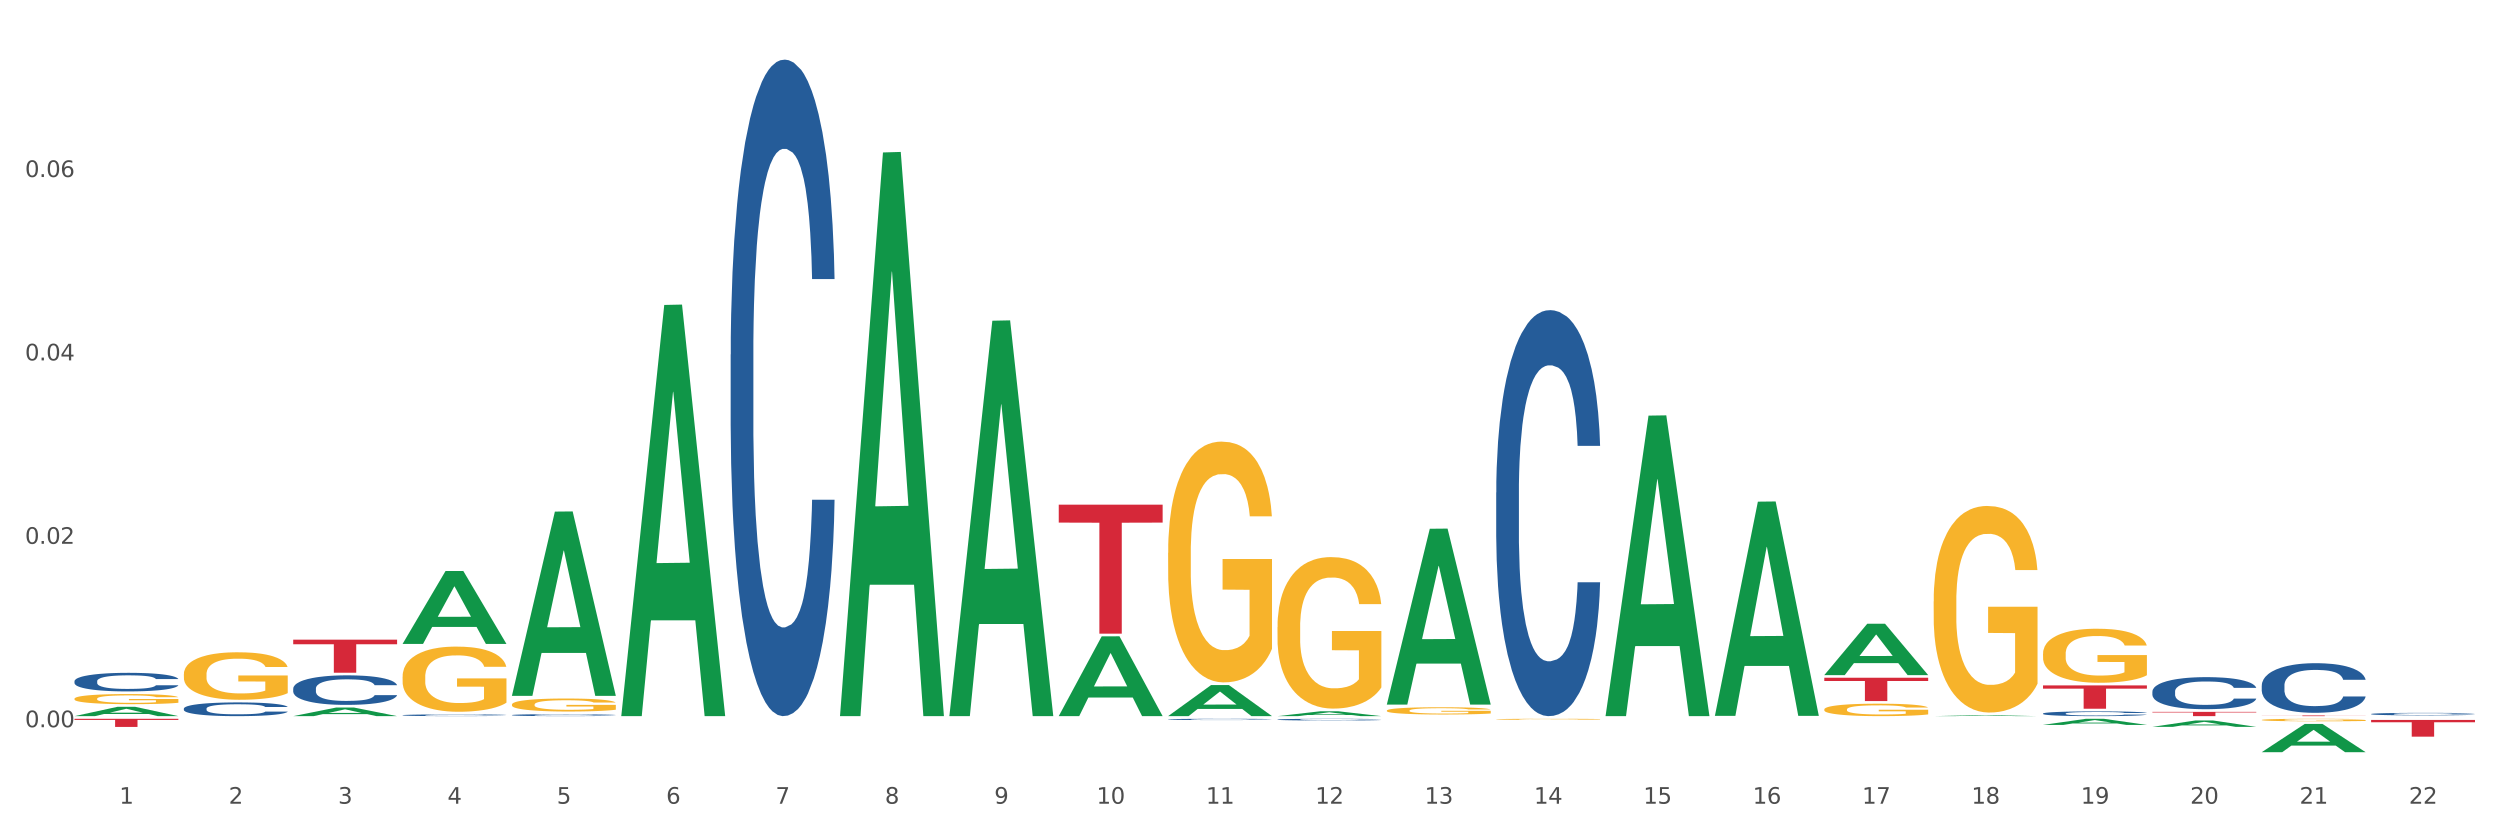 <?xml version="1.0" encoding="utf-8" standalone="no"?>
<!DOCTYPE svg PUBLIC "-//W3C//DTD SVG 1.1//EN"
  "http://www.w3.org/Graphics/SVG/1.1/DTD/svg11.dtd">
<svg xmlns:xlink="http://www.w3.org/1999/xlink" width="1080pt" height="360pt" viewBox="0 0 1080 360" xmlns="http://www.w3.org/2000/svg" version="1.1">
 <rect x="0" y="0" width="1080" height="360" fill="#333333" stroke="none"/>
 <defs>
  <style type="text/css">*{stroke-linejoin: round; stroke-linecap: butt}</style>
 </defs>
 <g id="figure_1">
  <g id="patch_1">
   <path d="M 0 360 
L 1080 360 
L 1080 0 
L 0 0 
z
" style="fill: #ffffff; stroke: #ffffff; stroke-linejoin: miter"/>
  </g>
  <g id="axes_1">
   <g id="matplotlib.axis_1">
    <g id="xtick_1">
     <g id="text_1">
      <!-- 1 -->
      <g style="fill: #4d4d4d" transform="translate(51.562 347.204) scale(0.096 -0.096)">
       <defs>
        <path id="DejaVuSans-31" d="M 794 531 
L 1825 531 
L 1825 4091 
L 703 3866 
L 703 4441 
L 1819 4666 
L 2450 4666 
L 2450 531 
L 3481 531 
L 3481 0 
L 794 0 
L 794 531 
z
" transform="scale(0.016)"/>
       </defs>
       <use xlink:href="#DejaVuSans-31"/>
      </g>
     </g>
    </g>
    <g id="xtick_2">
     <g id="text_2">
      <!-- 2 -->
      <g style="fill: #4d4d4d" transform="translate(98.807 347.204) scale(0.096 -0.096)">
       <defs>
        <path id="DejaVuSans-32" d="M 1228 531 
L 3431 531 
L 3431 0 
L 469 0 
L 469 531 
Q 828 903 1448 1529 
Q 2069 2156 2228 2338 
Q 2531 2678 2651 2914 
Q 2772 3150 2772 3378 
Q 2772 3750 2511 3984 
Q 2250 4219 1831 4219 
Q 1534 4219 1204 4116 
Q 875 4013 500 3803 
L 500 4441 
Q 881 4594 1212 4672 
Q 1544 4750 1819 4750 
Q 2544 4750 2975 4387 
Q 3406 4025 3406 3419 
Q 3406 3131 3298 2873 
Q 3191 2616 2906 2266 
Q 2828 2175 2409 1742 
Q 1991 1309 1228 531 
z
" transform="scale(0.016)"/>
       </defs>
       <use xlink:href="#DejaVuSans-32"/>
      </g>
     </g>
    </g>
    <g id="xtick_3">
     <g id="text_3">
      <!-- 3 -->
      <g style="fill: #4d4d4d" transform="translate(146.052 347.204) scale(0.096 -0.096)">
       <defs>
        <path id="DejaVuSans-33" d="M 2597 2516 
Q 3050 2419 3304 2112 
Q 3559 1806 3559 1356 
Q 3559 666 3084 287 
Q 2609 -91 1734 -91 
Q 1441 -91 1130 -33 
Q 819 25 488 141 
L 488 750 
Q 750 597 1062 519 
Q 1375 441 1716 441 
Q 2309 441 2620 675 
Q 2931 909 2931 1356 
Q 2931 1769 2642 2001 
Q 2353 2234 1838 2234 
L 1294 2234 
L 1294 2753 
L 1863 2753 
Q 2328 2753 2575 2939 
Q 2822 3125 2822 3475 
Q 2822 3834 2567 4026 
Q 2313 4219 1838 4219 
Q 1578 4219 1281 4162 
Q 984 4106 628 3988 
L 628 4550 
Q 988 4650 1302 4700 
Q 1616 4750 1894 4750 
Q 2613 4750 3031 4423 
Q 3450 4097 3450 3541 
Q 3450 3153 3228 2886 
Q 3006 2619 2597 2516 
z
" transform="scale(0.016)"/>
       </defs>
       <use xlink:href="#DejaVuSans-33"/>
      </g>
     </g>
    </g>
    <g id="xtick_4">
     <g id="text_4">
      <!-- 4 -->
      <g style="fill: #4d4d4d" transform="translate(193.297 347.204) scale(0.096 -0.096)">
       <defs>
        <path id="DejaVuSans-34" d="M 2419 4116 
L 825 1625 
L 2419 1625 
L 2419 4116 
z
M 2253 4666 
L 3047 4666 
L 3047 1625 
L 3713 1625 
L 3713 1100 
L 3047 1100 
L 3047 0 
L 2419 0 
L 2419 1100 
L 313 1100 
L 313 1709 
L 2253 4666 
z
" transform="scale(0.016)"/>
       </defs>
       <use xlink:href="#DejaVuSans-34"/>
      </g>
     </g>
    </g>
    <g id="xtick_5">
     <g id="text_5">
      <!-- 5 -->
      <g style="fill: #4d4d4d" transform="translate(240.542 347.204) scale(0.096 -0.096)">
       <defs>
        <path id="DejaVuSans-35" d="M 691 4666 
L 3169 4666 
L 3169 4134 
L 1269 4134 
L 1269 2991 
Q 1406 3038 1543 3061 
Q 1681 3084 1819 3084 
Q 2600 3084 3056 2656 
Q 3513 2228 3513 1497 
Q 3513 744 3044 326 
Q 2575 -91 1722 -91 
Q 1428 -91 1123 -41 
Q 819 9 494 109 
L 494 744 
Q 775 591 1075 516 
Q 1375 441 1709 441 
Q 2250 441 2565 725 
Q 2881 1009 2881 1497 
Q 2881 1984 2565 2268 
Q 2250 2553 1709 2553 
Q 1456 2553 1204 2497 
Q 953 2441 691 2322 
L 691 4666 
z
" transform="scale(0.016)"/>
       </defs>
       <use xlink:href="#DejaVuSans-35"/>
      </g>
     </g>
    </g>
    <g id="xtick_6">
     <g id="text_6">
      <!-- 6 -->
      <g style="fill: #4d4d4d" transform="translate(287.787 347.204) scale(0.096 -0.096)">
       <defs>
        <path id="DejaVuSans-36" d="M 2113 2584 
Q 1688 2584 1439 2293 
Q 1191 2003 1191 1497 
Q 1191 994 1439 701 
Q 1688 409 2113 409 
Q 2538 409 2786 701 
Q 3034 994 3034 1497 
Q 3034 2003 2786 2293 
Q 2538 2584 2113 2584 
z
M 3366 4563 
L 3366 3988 
Q 3128 4100 2886 4159 
Q 2644 4219 2406 4219 
Q 1781 4219 1451 3797 
Q 1122 3375 1075 2522 
Q 1259 2794 1537 2939 
Q 1816 3084 2150 3084 
Q 2853 3084 3261 2657 
Q 3669 2231 3669 1497 
Q 3669 778 3244 343 
Q 2819 -91 2113 -91 
Q 1303 -91 875 529 
Q 447 1150 447 2328 
Q 447 3434 972 4092 
Q 1497 4750 2381 4750 
Q 2619 4750 2861 4703 
Q 3103 4656 3366 4563 
z
" transform="scale(0.016)"/>
       </defs>
       <use xlink:href="#DejaVuSans-36"/>
      </g>
     </g>
    </g>
    <g id="xtick_7">
     <g id="text_7">
      <!-- 7 -->
      <g style="fill: #4d4d4d" transform="translate(335.032 347.204) scale(0.096 -0.096)">
       <defs>
        <path id="DejaVuSans-37" d="M 525 4666 
L 3525 4666 
L 3525 4397 
L 1831 0 
L 1172 0 
L 2766 4134 
L 525 4134 
L 525 4666 
z
" transform="scale(0.016)"/>
       </defs>
       <use xlink:href="#DejaVuSans-37"/>
      </g>
     </g>
    </g>
    <g id="xtick_8">
     <g id="text_8">
      <!-- 8 -->
      <g style="fill: #4d4d4d" transform="translate(382.276 347.204) scale(0.096 -0.096)">
       <defs>
        <path id="DejaVuSans-38" d="M 2034 2216 
Q 1584 2216 1326 1975 
Q 1069 1734 1069 1313 
Q 1069 891 1326 650 
Q 1584 409 2034 409 
Q 2484 409 2743 651 
Q 3003 894 3003 1313 
Q 3003 1734 2745 1975 
Q 2488 2216 2034 2216 
z
M 1403 2484 
Q 997 2584 770 2862 
Q 544 3141 544 3541 
Q 544 4100 942 4425 
Q 1341 4750 2034 4750 
Q 2731 4750 3128 4425 
Q 3525 4100 3525 3541 
Q 3525 3141 3298 2862 
Q 3072 2584 2669 2484 
Q 3125 2378 3379 2068 
Q 3634 1759 3634 1313 
Q 3634 634 3220 271 
Q 2806 -91 2034 -91 
Q 1263 -91 848 271 
Q 434 634 434 1313 
Q 434 1759 690 2068 
Q 947 2378 1403 2484 
z
M 1172 3481 
Q 1172 3119 1398 2916 
Q 1625 2713 2034 2713 
Q 2441 2713 2670 2916 
Q 2900 3119 2900 3481 
Q 2900 3844 2670 4047 
Q 2441 4250 2034 4250 
Q 1625 4250 1398 4047 
Q 1172 3844 1172 3481 
z
" transform="scale(0.016)"/>
       </defs>
       <use xlink:href="#DejaVuSans-38"/>
      </g>
     </g>
    </g>
    <g id="xtick_9">
     <g id="text_9">
      <!-- 9 -->
      <g style="fill: #4d4d4d" transform="translate(429.521 347.204) scale(0.096 -0.096)">
       <defs>
        <path id="DejaVuSans-39" d="M 703 97 
L 703 672 
Q 941 559 1184 500 
Q 1428 441 1663 441 
Q 2288 441 2617 861 
Q 2947 1281 2994 2138 
Q 2813 1869 2534 1725 
Q 2256 1581 1919 1581 
Q 1219 1581 811 2004 
Q 403 2428 403 3163 
Q 403 3881 828 4315 
Q 1253 4750 1959 4750 
Q 2769 4750 3195 4129 
Q 3622 3509 3622 2328 
Q 3622 1225 3098 567 
Q 2575 -91 1691 -91 
Q 1453 -91 1209 -44 
Q 966 3 703 97 
z
M 1959 2075 
Q 2384 2075 2632 2365 
Q 2881 2656 2881 3163 
Q 2881 3666 2632 3958 
Q 2384 4250 1959 4250 
Q 1534 4250 1286 3958 
Q 1038 3666 1038 3163 
Q 1038 2656 1286 2365 
Q 1534 2075 1959 2075 
z
" transform="scale(0.016)"/>
       </defs>
       <use xlink:href="#DejaVuSans-39"/>
      </g>
     </g>
    </g>
    <g id="xtick_10">
     <g id="text_10">
      <!-- 10 -->
      <g style="fill: #4d4d4d" transform="translate(473.712 347.204) scale(0.096 -0.096)">
       <defs>
        <path id="DejaVuSans-30" d="M 2034 4250 
Q 1547 4250 1301 3770 
Q 1056 3291 1056 2328 
Q 1056 1369 1301 889 
Q 1547 409 2034 409 
Q 2525 409 2770 889 
Q 3016 1369 3016 2328 
Q 3016 3291 2770 3770 
Q 2525 4250 2034 4250 
z
M 2034 4750 
Q 2819 4750 3233 4129 
Q 3647 3509 3647 2328 
Q 3647 1150 3233 529 
Q 2819 -91 2034 -91 
Q 1250 -91 836 529 
Q 422 1150 422 2328 
Q 422 3509 836 4129 
Q 1250 4750 2034 4750 
z
" transform="scale(0.016)"/>
       </defs>
       <use xlink:href="#DejaVuSans-31"/>
       <use xlink:href="#DejaVuSans-30" transform="translate(63.623 0)"/>
      </g>
     </g>
    </g>
    <g id="xtick_11">
     <g id="text_11">
      <!-- 11 -->
      <g style="fill: #4d4d4d" transform="translate(520.957 347.204) scale(0.096 -0.096)">
       <use xlink:href="#DejaVuSans-31"/>
       <use xlink:href="#DejaVuSans-31" transform="translate(63.623 0)"/>
      </g>
     </g>
    </g>
    <g id="xtick_12">
     <g id="text_12">
      <!-- 12 -->
      <g style="fill: #4d4d4d" transform="translate(568.202 347.204) scale(0.096 -0.096)">
       <use xlink:href="#DejaVuSans-31"/>
       <use xlink:href="#DejaVuSans-32" transform="translate(63.623 0)"/>
      </g>
     </g>
    </g>
    <g id="xtick_13">
     <g id="text_13">
      <!-- 13 -->
      <g style="fill: #4d4d4d" transform="translate(615.447 347.204) scale(0.096 -0.096)">
       <use xlink:href="#DejaVuSans-31"/>
       <use xlink:href="#DejaVuSans-33" transform="translate(63.623 0)"/>
      </g>
     </g>
    </g>
    <g id="xtick_14">
     <g id="text_14">
      <!-- 14 -->
      <g style="fill: #4d4d4d" transform="translate(662.692 347.204) scale(0.096 -0.096)">
       <use xlink:href="#DejaVuSans-31"/>
       <use xlink:href="#DejaVuSans-34" transform="translate(63.623 0)"/>
      </g>
     </g>
    </g>
    <g id="xtick_15">
     <g id="text_15">
      <!-- 15 -->
      <g style="fill: #4d4d4d" transform="translate(709.937 347.204) scale(0.096 -0.096)">
       <use xlink:href="#DejaVuSans-31"/>
       <use xlink:href="#DejaVuSans-35" transform="translate(63.623 0)"/>
      </g>
     </g>
    </g>
    <g id="xtick_16">
     <g id="text_16">
      <!-- 16 -->
      <g style="fill: #4d4d4d" transform="translate(757.181 347.204) scale(0.096 -0.096)">
       <use xlink:href="#DejaVuSans-31"/>
       <use xlink:href="#DejaVuSans-36" transform="translate(63.623 0)"/>
      </g>
     </g>
    </g>
    <g id="xtick_17">
     <g id="text_17">
      <!-- 17 -->
      <g style="fill: #4d4d4d" transform="translate(804.426 347.204) scale(0.096 -0.096)">
       <use xlink:href="#DejaVuSans-31"/>
       <use xlink:href="#DejaVuSans-37" transform="translate(63.623 0)"/>
      </g>
     </g>
    </g>
    <g id="xtick_18">
     <g id="text_18">
      <!-- 18 -->
      <g style="fill: #4d4d4d" transform="translate(851.671 347.204) scale(0.096 -0.096)">
       <use xlink:href="#DejaVuSans-31"/>
       <use xlink:href="#DejaVuSans-38" transform="translate(63.623 0)"/>
      </g>
     </g>
    </g>
    <g id="xtick_19">
     <g id="text_19">
      <!-- 19 -->
      <g style="fill: #4d4d4d" transform="translate(898.916 347.204) scale(0.096 -0.096)">
       <use xlink:href="#DejaVuSans-31"/>
       <use xlink:href="#DejaVuSans-39" transform="translate(63.623 0)"/>
      </g>
     </g>
    </g>
    <g id="xtick_20">
     <g id="text_20">
      <!-- 20 -->
      <g style="fill: #4d4d4d" transform="translate(946.161 347.204) scale(0.096 -0.096)">
       <use xlink:href="#DejaVuSans-32"/>
       <use xlink:href="#DejaVuSans-30" transform="translate(63.623 0)"/>
      </g>
     </g>
    </g>
    <g id="xtick_21">
     <g id="text_21">
      <!-- 21 -->
      <g style="fill: #4d4d4d" transform="translate(993.406 347.204) scale(0.096 -0.096)">
       <use xlink:href="#DejaVuSans-32"/>
       <use xlink:href="#DejaVuSans-31" transform="translate(63.623 0)"/>
      </g>
     </g>
    </g>
    <g id="xtick_22">
     <g id="text_22">
      <!-- 22 -->
      <g style="fill: #4d4d4d" transform="translate(1040.651 347.204) scale(0.096 -0.096)">
       <use xlink:href="#DejaVuSans-32"/>
       <use xlink:href="#DejaVuSans-32" transform="translate(63.623 0)"/>
      </g>
     </g>
    </g>
    <g id="xtick_23"/>
    <g id="xtick_24"/>
    <g id="xtick_25"/>
    <g id="xtick_26"/>
    <g id="xtick_27"/>
    <g id="xtick_28"/>
    <g id="xtick_29"/>
    <g id="xtick_30"/>
    <g id="xtick_31"/>
    <g id="xtick_32"/>
    <g id="xtick_33"/>
    <g id="xtick_34"/>
    <g id="xtick_35"/>
    <g id="xtick_36"/>
    <g id="xtick_37"/>
    <g id="xtick_38"/>
    <g id="xtick_39"/>
    <g id="xtick_40"/>
    <g id="xtick_41"/>
    <g id="xtick_42"/>
    <g id="xtick_43"/>
   </g>
   <g id="matplotlib.axis_2">
    <g id="ytick_1">
     <g id="text_23">
      <!-- 0.00 -->
      <g style="fill: #4d4d4d" transform="translate(10.8 314.161) scale(0.096 -0.096)">
       <defs>
        <path id="DejaVuSans-2e" d="M 684 794 
L 1344 794 
L 1344 0 
L 684 0 
L 684 794 
z
" transform="scale(0.016)"/>
       </defs>
       <use xlink:href="#DejaVuSans-30"/>
       <use xlink:href="#DejaVuSans-2e" transform="translate(63.623 0)"/>
       <use xlink:href="#DejaVuSans-30" transform="translate(95.41 0)"/>
       <use xlink:href="#DejaVuSans-30" transform="translate(159.033 0)"/>
      </g>
     </g>
    </g>
    <g id="ytick_2">
     <g id="text_24">
      <!-- 0.02 -->
      <g style="fill: #4d4d4d" transform="translate(10.8 234.931) scale(0.096 -0.096)">
       <use xlink:href="#DejaVuSans-30"/>
       <use xlink:href="#DejaVuSans-2e" transform="translate(63.623 0)"/>
       <use xlink:href="#DejaVuSans-30" transform="translate(95.41 0)"/>
       <use xlink:href="#DejaVuSans-32" transform="translate(159.033 0)"/>
      </g>
     </g>
    </g>
    <g id="ytick_3">
     <g id="text_25">
      <!-- 0.04 -->
      <g style="fill: #4d4d4d" transform="translate(10.8 155.701) scale(0.096 -0.096)">
       <use xlink:href="#DejaVuSans-30"/>
       <use xlink:href="#DejaVuSans-2e" transform="translate(63.623 0)"/>
       <use xlink:href="#DejaVuSans-30" transform="translate(95.41 0)"/>
       <use xlink:href="#DejaVuSans-34" transform="translate(159.033 0)"/>
      </g>
     </g>
    </g>
    <g id="ytick_4">
     <g id="text_26">
      <!-- 0.06 -->
      <g style="fill: #4d4d4d" transform="translate(10.8 76.472) scale(0.096 -0.096)">
       <use xlink:href="#DejaVuSans-30"/>
       <use xlink:href="#DejaVuSans-2e" transform="translate(63.623 0)"/>
       <use xlink:href="#DejaVuSans-30" transform="translate(95.41 0)"/>
       <use xlink:href="#DejaVuSans-36" transform="translate(159.033 0)"/>
      </g>
     </g>
    </g>
    <g id="ytick_5"/>
    <g id="ytick_6"/>
    <g id="ytick_7"/>
    <g id="ytick_8"/>
   </g>
   <g id="PolyCollection_1">
    <path d="M 32.175 309.367 
L 32.221 309.364 
L 50.73 305.348 
L 58.411 305.344 
L 77.058 309.375 
L 68.174 309.375 
L 64.148 308.436 
L 45.038 308.436 
L 44.899 308.452 
L 41.013 309.375 
L 32.175 309.375 
L 32.175 309.367 
L 47.444 307.876 
L 61.742 307.872 
L 54.663 306.203 
L 54.57 306.196 
L 54.478 306.207 
L 47.398 307.872 
L 47.444 307.876 
L 32.175 309.367 
z
" clip-path="url(#p2232533e67)" style="fill: #109648"/>
    <path d="M 882.583 308.24 
L 882.636 308.238 
L 882.636 308.185 
L 882.795 308.114 
L 883.379 307.982 
L 884.121 307.882 
L 885.395 307.765 
L 886.084 307.716 
L 886.986 307.662 
L 888.843 307.573 
L 890.965 307.498 
L 892.451 307.456 
L 893.565 307.43 
L 896.058 307.383 
L 897.491 307.362 
L 898.976 307.345 
L 900.249 307.334 
L 902.371 307.321 
L 904.069 307.315 
L 906.032 307.313 
L 907.677 307.315 
L 909.852 307.323 
L 913.035 307.345 
L 914.255 307.359 
L 915.9 307.381 
L 917.598 307.411 
L 918.977 307.441 
L 920.569 307.485 
L 922.213 307.541 
L 923.805 307.613 
L 924.919 307.679 
L 925.821 307.748 
L 926.617 307.833 
L 927.2 307.925 
L 927.465 308.002 
L 917.757 308.002 
L 917.491 307.933 
L 916.961 307.857 
L 916.43 307.807 
L 915.847 307.765 
L 914.945 307.718 
L 914.149 307.688 
L 912.823 307.652 
L 911.603 307.63 
L 910.595 307.616 
L 909.374 307.605 
L 906.775 307.594 
L 904.918 307.594 
L 903.751 307.598 
L 902.318 307.607 
L 901.098 307.62 
L 899.666 307.643 
L 898.552 307.667 
L 897.438 307.699 
L 896.801 307.722 
L 895.846 307.763 
L 895.209 307.797 
L 894.36 307.856 
L 893.883 307.897 
L 893.034 308.004 
L 892.663 308.083 
L 892.504 308.138 
L 892.398 308.198 
L 892.398 308.492 
L 892.716 308.624 
L 892.981 308.68 
L 893.406 308.744 
L 894.201 308.827 
L 895.368 308.908 
L 896.589 308.966 
L 897.597 309.002 
L 898.552 309.029 
L 899.507 309.049 
L 900.674 309.068 
L 901.629 309.079 
L 903.061 309.091 
L 904.759 309.096 
L 906.085 309.096 
L 908.791 309.087 
L 910.011 309.078 
L 911.178 309.064 
L 912.451 309.044 
L 913.459 309.021 
L 914.043 309.004 
L 914.998 308.968 
L 915.741 308.931 
L 916.377 308.887 
L 916.802 308.85 
L 917.279 308.793 
L 917.651 308.729 
L 917.757 308.695 
L 927.465 308.695 
L 927.253 308.763 
L 926.882 308.829 
L 926.139 308.917 
L 925.555 308.968 
L 924.654 309.03 
L 923.699 309.083 
L 922.372 309.142 
L 921.152 309.185 
L 919.879 309.223 
L 918.499 309.256 
L 916.006 309.303 
L 915.104 309.317 
L 913.194 309.339 
L 911.709 309.352 
L 909.534 309.366 
L 907.305 309.373 
L 904.971 309.375 
L 902.902 309.371 
L 900.621 309.36 
L 899.188 309.349 
L 897.597 309.332 
L 895.74 309.305 
L 893.989 309.273 
L 892.344 309.236 
L 890.806 309.192 
L 889.373 309.143 
L 887.517 309.062 
L 886.137 308.983 
L 885.129 308.91 
L 884.44 308.848 
L 883.75 308.769 
L 883.379 308.714 
L 882.795 308.582 
L 882.583 308.46 
L 882.583 308.24 
z
" clip-path="url(#p2232533e67)" style="fill: #255c99"/>
    <path d="M 646.358 212.786 
L 646.411 212.626 
L 646.411 208.141 
L 646.571 202.054 
L 647.154 190.841 
L 647.897 182.351 
L 649.17 172.42 
L 649.86 168.255 
L 650.762 163.61 
L 652.619 156.082 
L 654.741 149.674 
L 656.226 146.151 
L 657.34 143.908 
L 659.834 139.903 
L 661.266 138.141 
L 662.752 136.7 
L 664.025 135.739 
L 666.147 134.617 
L 667.845 134.137 
L 669.808 133.977 
L 671.452 134.137 
L 673.627 134.778 
L 676.811 136.7 
L 678.031 137.821 
L 679.676 139.743 
L 681.373 142.306 
L 682.753 144.869 
L 684.344 148.553 
L 685.989 153.359 
L 687.58 159.446 
L 688.694 165.052 
L 689.596 170.979 
L 690.392 178.187 
L 690.976 186.036 
L 691.241 192.603 
L 681.532 192.603 
L 681.267 186.676 
L 680.737 180.269 
L 680.206 175.944 
L 679.622 172.42 
L 678.721 168.416 
L 677.925 165.853 
L 676.598 162.809 
L 675.378 160.887 
L 674.37 159.766 
L 673.15 158.805 
L 670.55 157.844 
L 668.694 157.844 
L 667.526 158.164 
L 666.094 158.965 
L 664.874 160.086 
L 663.441 162.008 
L 662.327 164.091 
L 661.213 166.814 
L 660.577 168.736 
L 659.622 172.26 
L 658.985 175.143 
L 658.136 180.109 
L 657.659 183.633 
L 656.81 192.763 
L 656.438 199.491 
L 656.279 204.136 
L 656.173 209.262 
L 656.173 234.25 
L 656.491 245.463 
L 656.757 250.268 
L 657.181 255.714 
L 657.977 262.762 
L 659.144 269.65 
L 660.364 274.616 
L 661.372 277.659 
L 662.327 279.902 
L 663.282 281.664 
L 664.449 283.265 
L 665.404 284.227 
L 666.837 285.188 
L 668.534 285.668 
L 669.861 285.668 
L 672.566 284.867 
L 673.787 284.066 
L 674.954 282.945 
L 676.227 281.183 
L 677.235 279.261 
L 677.819 277.819 
L 678.774 274.776 
L 679.516 271.572 
L 680.153 267.888 
L 680.577 264.684 
L 681.055 259.879 
L 681.426 254.433 
L 681.532 251.55 
L 691.241 251.55 
L 691.029 257.316 
L 690.657 262.923 
L 689.915 270.451 
L 689.331 274.776 
L 688.429 280.062 
L 687.474 284.547 
L 686.148 289.513 
L 684.928 293.197 
L 683.654 296.4 
L 682.275 299.284 
L 679.782 303.288 
L 678.88 304.409 
L 676.97 306.332 
L 675.484 307.453 
L 673.309 308.574 
L 671.081 309.215 
L 668.747 309.375 
L 666.678 309.055 
L 664.396 308.094 
L 662.964 307.132 
L 661.372 305.691 
L 659.515 303.448 
L 657.765 300.725 
L 656.12 297.522 
L 654.582 293.837 
L 653.149 289.673 
L 651.292 282.785 
L 649.913 276.057 
L 648.905 269.81 
L 648.215 264.524 
L 647.526 257.797 
L 647.154 253.151 
L 646.571 241.939 
L 646.358 231.527 
L 646.358 212.786 
z
" clip-path="url(#p2232533e67)" style="fill: #255c99"/>
    <path d="M 551.869 310.849 
L 551.922 310.849 
L 551.922 310.83 
L 552.081 310.804 
L 552.664 310.756 
L 553.407 310.72 
L 554.68 310.678 
L 555.37 310.66 
L 556.272 310.64 
L 558.129 310.608 
L 560.251 310.581 
L 561.736 310.566 
L 562.851 310.556 
L 565.344 310.539 
L 566.776 310.532 
L 568.262 310.526 
L 569.535 310.522 
L 571.657 310.517 
L 573.355 310.515 
L 575.318 310.514 
L 576.963 310.515 
L 579.138 310.517 
L 582.321 310.526 
L 583.541 310.53 
L 585.186 310.539 
L 586.883 310.549 
L 588.263 310.56 
L 589.854 310.576 
L 591.499 310.597 
L 593.091 310.622 
L 594.205 310.646 
L 595.107 310.671 
L 595.902 310.702 
L 596.486 310.736 
L 596.751 310.764 
L 587.043 310.764 
L 586.777 310.738 
L 586.247 310.711 
L 585.716 310.693 
L 585.133 310.678 
L 584.231 310.661 
L 583.435 310.65 
L 582.109 310.637 
L 580.888 310.629 
L 579.88 310.624 
L 578.66 310.62 
L 576.061 310.616 
L 574.204 310.616 
L 573.037 310.617 
L 571.604 310.62 
L 570.384 310.625 
L 568.952 310.633 
L 567.838 310.642 
L 566.723 310.654 
L 566.087 310.662 
L 565.132 310.677 
L 564.495 310.689 
L 563.646 310.71 
L 563.169 310.725 
L 562.32 310.764 
L 561.949 310.793 
L 561.789 310.813 
L 561.683 310.834 
L 561.683 310.941 
L 562.002 310.988 
L 562.267 311.009 
L 562.691 311.032 
L 563.487 311.062 
L 564.654 311.091 
L 565.875 311.112 
L 566.883 311.125 
L 567.838 311.135 
L 568.792 311.142 
L 569.96 311.149 
L 570.915 311.153 
L 572.347 311.157 
L 574.045 311.16 
L 575.371 311.16 
L 578.077 311.156 
L 579.297 311.153 
L 580.464 311.148 
L 581.737 311.14 
L 582.745 311.132 
L 583.329 311.126 
L 584.284 311.113 
L 585.027 311.1 
L 585.663 311.084 
L 586.088 311.07 
L 586.565 311.05 
L 586.936 311.027 
L 587.043 311.014 
L 596.751 311.014 
L 596.539 311.039 
L 596.168 311.063 
L 595.425 311.095 
L 594.841 311.113 
L 593.939 311.136 
L 592.985 311.155 
L 591.658 311.176 
L 590.438 311.192 
L 589.165 311.205 
L 587.785 311.217 
L 585.292 311.234 
L 584.39 311.239 
L 582.48 311.247 
L 580.995 311.252 
L 578.819 311.257 
L 576.591 311.26 
L 574.257 311.26 
L 572.188 311.259 
L 569.907 311.255 
L 568.474 311.251 
L 566.883 311.245 
L 565.026 311.235 
L 563.275 311.224 
L 561.63 311.21 
L 560.092 311.194 
L 558.659 311.177 
L 556.803 311.147 
L 555.423 311.119 
L 554.415 311.092 
L 553.725 311.07 
L 553.036 311.041 
L 552.664 311.021 
L 552.081 310.973 
L 551.869 310.929 
L 551.869 310.849 
z
" clip-path="url(#p2232533e67)" style="fill: #255c99"/>
    <path d="M 504.624 310.764 
L 504.677 310.763 
L 504.677 310.749 
L 504.836 310.73 
L 505.42 310.694 
L 506.162 310.667 
L 507.436 310.636 
L 508.125 310.623 
L 509.027 310.608 
L 510.884 310.584 
L 513.006 310.564 
L 514.492 310.553 
L 515.606 310.545 
L 518.099 310.533 
L 519.532 310.527 
L 521.017 310.523 
L 522.29 310.52 
L 524.412 310.516 
L 526.11 310.515 
L 528.073 310.514 
L 529.718 310.515 
L 531.893 310.517 
L 535.076 310.523 
L 536.296 310.526 
L 537.941 310.532 
L 539.639 310.54 
L 541.018 310.549 
L 542.61 310.56 
L 544.254 310.575 
L 545.846 310.595 
L 546.96 310.612 
L 547.862 310.631 
L 548.658 310.654 
L 549.241 310.679 
L 549.506 310.7 
L 539.798 310.7 
L 539.532 310.681 
L 539.002 310.661 
L 538.471 310.647 
L 537.888 310.636 
L 536.986 310.623 
L 536.19 310.615 
L 534.864 310.605 
L 533.644 310.599 
L 532.636 310.596 
L 531.415 310.593 
L 528.816 310.59 
L 526.959 310.59 
L 525.792 310.591 
L 524.359 310.593 
L 523.139 310.597 
L 521.707 310.603 
L 520.593 310.609 
L 519.479 310.618 
L 518.842 310.624 
L 517.887 310.635 
L 517.25 310.644 
L 516.401 310.66 
L 515.924 310.671 
L 515.075 310.7 
L 514.704 310.721 
L 514.545 310.736 
L 514.439 310.752 
L 514.439 310.831 
L 514.757 310.867 
L 515.022 310.882 
L 515.447 310.899 
L 516.242 310.922 
L 517.409 310.944 
L 518.63 310.959 
L 519.638 310.969 
L 520.593 310.976 
L 521.548 310.982 
L 522.715 310.987 
L 523.67 310.99 
L 525.102 310.993 
L 526.8 310.994 
L 528.126 310.994 
L 530.832 310.992 
L 532.052 310.989 
L 533.219 310.986 
L 534.492 310.98 
L 535.5 310.974 
L 536.084 310.969 
L 537.039 310.96 
L 537.782 310.95 
L 538.418 310.938 
L 538.843 310.928 
L 539.32 310.913 
L 539.692 310.895 
L 539.798 310.886 
L 549.506 310.886 
L 549.294 310.905 
L 548.923 310.922 
L 548.18 310.946 
L 547.596 310.96 
L 546.695 310.977 
L 545.74 310.991 
L 544.413 311.006 
L 543.193 311.018 
L 541.92 311.028 
L 540.54 311.037 
L 538.047 311.05 
L 537.145 311.054 
L 535.235 311.06 
L 533.75 311.063 
L 531.575 311.067 
L 529.346 311.069 
L 527.012 311.069 
L 524.943 311.068 
L 522.662 311.065 
L 521.229 311.062 
L 519.638 311.058 
L 517.781 311.051 
L 516.03 311.042 
L 514.385 311.032 
L 512.847 311.02 
L 511.414 311.007 
L 509.558 310.985 
L 508.178 310.964 
L 507.17 310.944 
L 506.481 310.927 
L 505.791 310.906 
L 505.42 310.891 
L 504.836 310.856 
L 504.624 310.823 
L 504.624 310.764 
z
" clip-path="url(#p2232533e67)" style="fill: #255c99"/>
    <path d="M 315.644 153.192 
L 315.697 152.933 
L 315.697 145.681 
L 315.856 135.839 
L 316.44 117.708 
L 317.183 103.98 
L 318.456 87.922 
L 319.146 81.188 
L 320.048 73.676 
L 321.904 61.503 
L 324.027 51.142 
L 325.512 45.444 
L 326.626 41.818 
L 329.12 35.343 
L 330.552 32.494 
L 332.038 30.163 
L 333.311 28.609 
L 335.433 26.796 
L 337.131 26.019 
L 339.094 25.759 
L 340.738 26.019 
L 342.913 27.055 
L 346.097 30.163 
L 347.317 31.976 
L 348.961 35.084 
L 350.659 39.228 
L 352.038 43.372 
L 353.63 49.329 
L 355.275 57.1 
L 356.866 66.942 
L 357.98 76.007 
L 358.882 85.591 
L 359.678 97.246 
L 360.262 109.938 
L 360.527 120.557 
L 350.818 120.557 
L 350.553 110.974 
L 350.022 100.613 
L 349.492 93.62 
L 348.908 87.922 
L 348.006 81.447 
L 347.211 77.302 
L 345.884 72.381 
L 344.664 69.273 
L 343.656 67.46 
L 342.436 65.906 
L 339.836 64.352 
L 337.979 64.352 
L 336.812 64.87 
L 335.38 66.165 
L 334.16 67.978 
L 332.727 71.086 
L 331.613 74.453 
L 330.499 78.856 
L 329.862 81.965 
L 328.907 87.663 
L 328.271 92.325 
L 327.422 100.354 
L 326.944 106.052 
L 326.096 120.816 
L 325.724 131.694 
L 325.565 139.206 
L 325.459 147.494 
L 325.459 187.9 
L 325.777 206.03 
L 326.043 213.8 
L 326.467 222.607 
L 327.263 234.003 
L 328.43 245.141 
L 329.65 253.17 
L 330.658 258.091 
L 331.613 261.717 
L 332.568 264.566 
L 333.735 267.156 
L 334.69 268.711 
L 336.123 270.265 
L 337.82 271.042 
L 339.147 271.042 
L 341.852 269.747 
L 343.073 268.451 
L 344.24 266.638 
L 345.513 263.789 
L 346.521 260.681 
L 347.105 258.35 
L 348.059 253.429 
L 348.802 248.249 
L 349.439 242.292 
L 349.863 237.111 
L 350.341 229.341 
L 350.712 220.535 
L 350.818 215.873 
L 360.527 215.873 
L 360.315 225.197 
L 359.943 234.262 
L 359.201 246.436 
L 358.617 253.429 
L 357.715 261.976 
L 356.76 269.229 
L 355.434 277.258 
L 354.214 283.215 
L 352.94 288.395 
L 351.561 293.057 
L 349.067 299.533 
L 348.166 301.346 
L 346.256 304.454 
L 344.77 306.267 
L 342.595 308.08 
L 340.367 309.116 
L 338.033 309.375 
L 335.963 308.857 
L 333.682 307.303 
L 332.25 305.749 
L 330.658 303.418 
L 328.801 299.792 
L 327.051 295.388 
L 325.406 290.208 
L 323.867 284.251 
L 322.435 277.517 
L 320.578 266.379 
L 319.199 255.501 
L 318.191 245.4 
L 317.501 236.852 
L 316.811 225.974 
L 316.44 218.463 
L 315.856 200.332 
L 315.644 183.496 
L 315.644 153.192 
z
" clip-path="url(#p2232533e67)" style="fill: #255c99"/>
    <path d="M 221.154 308.904 
L 221.208 308.903 
L 221.208 308.881 
L 221.367 308.851 
L 221.95 308.797 
L 222.693 308.755 
L 223.966 308.707 
L 224.656 308.687 
L 225.558 308.664 
L 227.415 308.627 
L 229.537 308.596 
L 231.022 308.579 
L 232.136 308.568 
L 234.63 308.548 
L 236.062 308.54 
L 237.548 308.533 
L 238.821 308.528 
L 240.943 308.522 
L 242.641 308.52 
L 244.604 308.519 
L 246.248 308.52 
L 248.424 308.523 
L 251.607 308.533 
L 252.827 308.538 
L 254.472 308.547 
L 256.169 308.56 
L 257.549 308.572 
L 259.14 308.59 
L 260.785 308.614 
L 262.376 308.644 
L 263.491 308.671 
L 264.392 308.7 
L 265.188 308.735 
L 265.772 308.773 
L 266.037 308.805 
L 256.328 308.805 
L 256.063 308.776 
L 255.533 308.745 
L 255.002 308.724 
L 254.419 308.707 
L 253.517 308.687 
L 252.721 308.675 
L 251.395 308.66 
L 250.174 308.651 
L 249.166 308.645 
L 247.946 308.64 
L 245.347 308.636 
L 243.49 308.636 
L 242.323 308.637 
L 240.89 308.641 
L 239.67 308.647 
L 238.237 308.656 
L 237.123 308.666 
L 236.009 308.679 
L 235.373 308.689 
L 234.418 308.706 
L 233.781 308.72 
L 232.932 308.744 
L 232.455 308.762 
L 231.606 308.806 
L 231.235 308.839 
L 231.075 308.862 
L 230.969 308.887 
L 230.969 309.008 
L 231.288 309.063 
L 231.553 309.087 
L 231.977 309.113 
L 232.773 309.148 
L 233.94 309.181 
L 235.16 309.205 
L 236.168 309.22 
L 237.123 309.231 
L 238.078 309.24 
L 239.245 309.248 
L 240.2 309.252 
L 241.633 309.257 
L 243.331 309.259 
L 244.657 309.259 
L 247.363 309.255 
L 248.583 309.252 
L 249.75 309.246 
L 251.023 309.237 
L 252.031 309.228 
L 252.615 309.221 
L 253.57 309.206 
L 254.312 309.191 
L 254.949 309.173 
L 255.374 309.157 
L 255.851 309.134 
L 256.222 309.107 
L 256.328 309.093 
L 266.037 309.093 
L 265.825 309.121 
L 265.454 309.148 
L 264.711 309.185 
L 264.127 309.206 
L 263.225 309.232 
L 262.27 309.254 
L 260.944 309.278 
L 259.724 309.296 
L 258.451 309.312 
L 257.071 309.326 
L 254.578 309.345 
L 253.676 309.351 
L 251.766 309.36 
L 250.28 309.366 
L 248.105 309.371 
L 245.877 309.374 
L 243.543 309.375 
L 241.474 309.373 
L 239.192 309.369 
L 237.76 309.364 
L 236.168 309.357 
L 234.312 309.346 
L 232.561 309.333 
L 230.916 309.317 
L 229.378 309.299 
L 227.945 309.279 
L 226.088 309.245 
L 224.709 309.212 
L 223.701 309.182 
L 223.011 309.156 
L 222.322 309.123 
L 221.95 309.101 
L 221.367 309.046 
L 221.154 308.995 
L 221.154 308.904 
z
" clip-path="url(#p2232533e67)" style="fill: #255c99"/>
    <path d="M 173.91 308.96 
L 173.963 308.959 
L 173.963 308.94 
L 174.122 308.913 
L 174.705 308.865 
L 175.448 308.829 
L 176.721 308.786 
L 177.411 308.768 
L 178.313 308.748 
L 180.17 308.716 
L 182.292 308.688 
L 183.777 308.673 
L 184.892 308.663 
L 187.385 308.646 
L 188.817 308.639 
L 190.303 308.632 
L 191.576 308.628 
L 193.698 308.623 
L 195.396 308.621 
L 197.359 308.621 
L 199.004 308.621 
L 201.179 308.624 
L 204.362 308.632 
L 205.582 308.637 
L 207.227 308.645 
L 208.924 308.656 
L 210.304 308.667 
L 211.895 308.683 
L 213.54 308.704 
L 215.132 308.73 
L 216.246 308.754 
L 217.148 308.78 
L 217.943 308.811 
L 218.527 308.845 
L 218.792 308.873 
L 209.084 308.873 
L 208.818 308.847 
L 208.288 308.82 
L 207.757 308.801 
L 207.174 308.786 
L 206.272 308.769 
L 205.476 308.758 
L 204.15 308.745 
L 202.929 308.736 
L 201.921 308.732 
L 200.701 308.727 
L 198.102 308.723 
L 196.245 308.723 
L 195.078 308.725 
L 193.645 308.728 
L 192.425 308.733 
L 190.993 308.741 
L 189.879 308.75 
L 188.764 308.762 
L 188.128 308.77 
L 187.173 308.785 
L 186.536 308.798 
L 185.687 308.819 
L 185.21 308.834 
L 184.361 308.873 
L 183.99 308.902 
L 183.83 308.922 
L 183.724 308.944 
L 183.724 309.052 
L 184.043 309.1 
L 184.308 309.121 
L 184.732 309.144 
L 185.528 309.175 
L 186.695 309.204 
L 187.916 309.226 
L 188.924 309.239 
L 189.879 309.248 
L 190.833 309.256 
L 192.001 309.263 
L 192.956 309.267 
L 194.388 309.271 
L 196.086 309.273 
L 197.412 309.273 
L 200.118 309.27 
L 201.338 309.266 
L 202.505 309.261 
L 203.778 309.254 
L 204.786 309.245 
L 205.37 309.239 
L 206.325 309.226 
L 207.068 309.212 
L 207.704 309.197 
L 208.129 309.183 
L 208.606 309.162 
L 208.977 309.139 
L 209.084 309.126 
L 218.792 309.126 
L 218.58 309.151 
L 218.209 309.175 
L 217.466 309.208 
L 216.882 309.226 
L 215.98 309.249 
L 215.026 309.268 
L 213.699 309.29 
L 212.479 309.305 
L 211.206 309.319 
L 209.826 309.332 
L 207.333 309.349 
L 206.431 309.354 
L 204.521 309.362 
L 203.036 309.367 
L 200.86 309.372 
L 198.632 309.374 
L 196.298 309.375 
L 194.229 309.374 
L 191.948 309.37 
L 190.515 309.365 
L 188.924 309.359 
L 187.067 309.35 
L 185.316 309.338 
L 183.671 309.324 
L 182.133 309.308 
L 180.7 309.29 
L 178.844 309.261 
L 177.464 309.232 
L 176.456 309.205 
L 175.766 309.182 
L 175.077 309.153 
L 174.705 309.133 
L 174.122 309.085 
L 173.91 309.04 
L 173.91 308.96 
z
" clip-path="url(#p2232533e67)" style="fill: #255c99"/>
    <path d="M 79.42 306.109 
L 79.473 306.103 
L 79.473 305.951 
L 79.632 305.746 
L 80.216 305.366 
L 80.958 305.079 
L 82.232 304.744 
L 82.921 304.603 
L 83.823 304.446 
L 85.68 304.191 
L 87.802 303.974 
L 89.288 303.855 
L 90.402 303.779 
L 92.895 303.644 
L 94.328 303.584 
L 95.813 303.536 
L 97.086 303.503 
L 99.209 303.465 
L 100.906 303.449 
L 102.869 303.443 
L 104.514 303.449 
L 106.689 303.471 
L 109.872 303.536 
L 111.092 303.573 
L 112.737 303.638 
L 114.435 303.725 
L 115.814 303.812 
L 117.406 303.936 
L 119.05 304.099 
L 120.642 304.305 
L 121.756 304.494 
L 122.658 304.695 
L 123.454 304.939 
L 124.037 305.204 
L 124.303 305.426 
L 114.594 305.426 
L 114.329 305.226 
L 113.798 305.009 
L 113.268 304.863 
L 112.684 304.744 
L 111.782 304.608 
L 110.986 304.521 
L 109.66 304.418 
L 108.44 304.353 
L 107.432 304.316 
L 106.212 304.283 
L 103.612 304.251 
L 101.755 304.251 
L 100.588 304.261 
L 99.156 304.288 
L 97.935 304.326 
L 96.503 304.391 
L 95.389 304.462 
L 94.275 304.554 
L 93.638 304.619 
L 92.683 304.738 
L 92.046 304.836 
L 91.198 305.004 
L 90.72 305.123 
L 89.871 305.431 
L 89.5 305.659 
L 89.341 305.816 
L 89.235 305.989 
L 89.235 306.834 
L 89.553 307.214 
L 89.818 307.376 
L 90.243 307.56 
L 91.038 307.799 
L 92.206 308.032 
L 93.426 308.2 
L 94.434 308.302 
L 95.389 308.378 
L 96.344 308.438 
L 97.511 308.492 
L 98.466 308.525 
L 99.898 308.557 
L 101.596 308.573 
L 102.922 308.573 
L 105.628 308.546 
L 106.848 308.519 
L 108.015 308.481 
L 109.289 308.422 
L 110.297 308.357 
L 110.88 308.308 
L 111.835 308.205 
L 112.578 308.097 
L 113.214 307.972 
L 113.639 307.864 
L 114.116 307.701 
L 114.488 307.517 
L 114.594 307.419 
L 124.303 307.419 
L 124.09 307.615 
L 123.719 307.804 
L 122.976 308.059 
L 122.393 308.205 
L 121.491 308.384 
L 120.536 308.535 
L 119.209 308.703 
L 117.989 308.828 
L 116.716 308.936 
L 115.337 309.034 
L 112.843 309.169 
L 111.941 309.207 
L 110.031 309.272 
L 108.546 309.31 
L 106.371 309.348 
L 104.142 309.37 
L 101.808 309.375 
L 99.739 309.364 
L 97.458 309.332 
L 96.025 309.299 
L 94.434 309.25 
L 92.577 309.175 
L 90.826 309.082 
L 89.182 308.974 
L 87.643 308.85 
L 86.211 308.709 
L 84.354 308.476 
L 82.974 308.248 
L 81.966 308.037 
L 81.277 307.858 
L 80.587 307.631 
L 80.216 307.474 
L 79.632 307.094 
L 79.42 306.742 
L 79.42 306.109 
z
" clip-path="url(#p2232533e67)" style="fill: #255c99"/>
    <path d="M 32.175 294.27 
L 32.228 294.263 
L 32.228 294.057 
L 32.387 293.779 
L 32.971 293.265 
L 33.714 292.877 
L 34.987 292.422 
L 35.676 292.231 
L 36.578 292.018 
L 38.435 291.674 
L 40.557 291.38 
L 42.043 291.219 
L 43.157 291.116 
L 45.65 290.933 
L 47.083 290.852 
L 48.568 290.786 
L 49.842 290.742 
L 51.964 290.691 
L 53.661 290.669 
L 55.624 290.662 
L 57.269 290.669 
L 59.444 290.698 
L 62.627 290.786 
L 63.847 290.838 
L 65.492 290.926 
L 67.19 291.043 
L 68.569 291.16 
L 70.161 291.329 
L 71.805 291.549 
L 73.397 291.828 
L 74.511 292.084 
L 75.413 292.356 
L 76.209 292.686 
L 76.792 293.045 
L 77.058 293.346 
L 67.349 293.346 
L 67.084 293.075 
L 66.553 292.781 
L 66.023 292.583 
L 65.439 292.422 
L 64.537 292.239 
L 63.741 292.121 
L 62.415 291.982 
L 61.195 291.894 
L 60.187 291.842 
L 58.967 291.798 
L 56.367 291.754 
L 54.51 291.754 
L 53.343 291.769 
L 51.911 291.806 
L 50.69 291.857 
L 49.258 291.945 
L 48.144 292.04 
L 47.03 292.165 
L 46.393 292.253 
L 45.438 292.415 
L 44.802 292.547 
L 43.953 292.774 
L 43.475 292.935 
L 42.626 293.353 
L 42.255 293.661 
L 42.096 293.874 
L 41.99 294.109 
L 41.99 295.253 
L 42.308 295.766 
L 42.573 295.986 
L 42.998 296.235 
L 43.794 296.558 
L 44.961 296.873 
L 46.181 297.101 
L 47.189 297.24 
L 48.144 297.343 
L 49.099 297.423 
L 50.266 297.497 
L 51.221 297.541 
L 52.653 297.585 
L 54.351 297.607 
L 55.677 297.607 
L 58.383 297.57 
L 59.603 297.533 
L 60.77 297.482 
L 62.044 297.401 
L 63.052 297.313 
L 63.635 297.247 
L 64.59 297.108 
L 65.333 296.961 
L 65.97 296.793 
L 66.394 296.646 
L 66.872 296.426 
L 67.243 296.177 
L 67.349 296.045 
L 77.058 296.045 
L 76.845 296.309 
L 76.474 296.565 
L 75.731 296.91 
L 75.148 297.108 
L 74.246 297.35 
L 73.291 297.555 
L 71.965 297.783 
L 70.744 297.951 
L 69.471 298.098 
L 68.092 298.23 
L 65.598 298.413 
L 64.696 298.465 
L 62.786 298.553 
L 61.301 298.604 
L 59.126 298.655 
L 56.898 298.685 
L 54.563 298.692 
L 52.494 298.677 
L 50.213 298.633 
L 48.781 298.589 
L 47.189 298.523 
L 45.332 298.421 
L 43.581 298.296 
L 41.937 298.149 
L 40.398 297.981 
L 38.966 297.79 
L 37.109 297.475 
L 35.73 297.167 
L 34.722 296.881 
L 34.032 296.639 
L 33.342 296.331 
L 32.971 296.118 
L 32.387 295.605 
L 32.175 295.128 
L 32.175 294.27 
z
" clip-path="url(#p2232533e67)" style="fill: #255c99"/>
    <path d="M 32.175 301.852 
L 32.228 301.848 
L 32.228 301.705 
L 32.334 301.581 
L 32.864 301.281 
L 33.659 301.034 
L 34.242 300.902 
L 34.825 300.794 
L 35.513 300.686 
L 36.361 300.574 
L 37.898 300.41 
L 38.852 300.326 
L 40.018 300.239 
L 42.137 300.111 
L 43.674 300.039 
L 45.264 299.979 
L 47.86 299.907 
L 49.556 299.875 
L 51.357 299.851 
L 53.53 299.835 
L 55.173 299.831 
L 58.776 299.843 
L 61.849 299.879 
L 63.333 299.907 
L 65.241 299.955 
L 66.248 299.987 
L 67.89 300.051 
L 69.586 300.135 
L 70.752 300.207 
L 72.5 300.342 
L 73.825 300.478 
L 75.044 300.646 
L 75.68 300.762 
L 76.157 300.87 
L 76.581 300.994 
L 77.005 301.189 
L 67.466 301.189 
L 67.095 301.05 
L 66.513 300.918 
L 65.665 300.79 
L 64.923 300.71 
L 63.651 300.61 
L 62.485 300.546 
L 61.267 300.498 
L 59.783 300.458 
L 58.617 300.438 
L 56.974 300.422 
L 53.742 300.426 
L 51.569 300.458 
L 50.086 300.498 
L 49.132 300.534 
L 48.284 300.574 
L 47.33 300.63 
L 46.217 300.714 
L 45.423 300.79 
L 44.628 300.886 
L 43.992 300.982 
L 43.409 301.093 
L 42.932 301.213 
L 42.561 301.337 
L 42.243 301.489 
L 41.978 301.741 
L 41.978 302.288 
L 42.084 302.412 
L 42.349 302.575 
L 42.667 302.699 
L 43.197 302.847 
L 43.674 302.947 
L 44.575 303.091 
L 45.581 303.211 
L 46.376 303.287 
L 47.171 303.35 
L 48.549 303.438 
L 50.086 303.51 
L 51.41 303.554 
L 53.212 303.594 
L 54.431 303.61 
L 55.491 303.618 
L 58.087 303.618 
L 59.942 303.606 
L 62.008 303.578 
L 63.598 303.542 
L 64.923 303.498 
L 66.407 303.426 
L 67.36 303.358 
L 67.36 302.524 
L 55.703 302.52 
L 55.703 301.964 
L 77.058 301.964 
L 77.058 303.594 
L 76.157 303.678 
L 75.15 303.754 
L 74.09 303.822 
L 72.5 303.906 
L 70.593 303.986 
L 68.897 304.042 
L 67.095 304.089 
L 64.976 304.133 
L 62.22 304.173 
L 60.525 304.189 
L 58.405 304.201 
L 55.915 304.205 
L 53.742 304.197 
L 51.622 304.177 
L 49.397 304.141 
L 47.224 304.089 
L 45.581 304.038 
L 43.939 303.974 
L 42.19 303.89 
L 40.812 303.81 
L 39.753 303.738 
L 38.587 303.646 
L 37.315 303.526 
L 36.361 303.418 
L 35.513 303.306 
L 34.613 303.163 
L 33.977 303.039 
L 33.341 302.883 
L 32.97 302.767 
L 32.546 302.587 
L 32.228 302.336 
L 32.175 301.852 
z
" clip-path="url(#p2232533e67)" style="fill: #f7b32b"/>
    <path d="M 79.42 291.267 
L 79.473 291.248 
L 79.473 290.573 
L 79.579 289.992 
L 80.109 288.587 
L 80.904 287.425 
L 81.486 286.807 
L 82.069 286.301 
L 82.758 285.795 
L 83.606 285.27 
L 85.143 284.502 
L 86.097 284.108 
L 87.262 283.696 
L 89.382 283.096 
L 90.919 282.759 
L 92.508 282.478 
L 95.105 282.14 
L 96.801 281.99 
L 98.602 281.878 
L 100.775 281.803 
L 102.418 281.784 
L 106.021 281.841 
L 109.094 282.009 
L 110.578 282.14 
L 112.486 282.365 
L 113.493 282.515 
L 115.135 282.815 
L 116.831 283.209 
L 117.997 283.546 
L 119.745 284.183 
L 121.07 284.82 
L 122.289 285.607 
L 122.925 286.151 
L 123.402 286.657 
L 123.826 287.238 
L 124.25 288.156 
L 114.711 288.156 
L 114.34 287.5 
L 113.757 286.882 
L 112.91 286.282 
L 112.168 285.907 
L 110.896 285.439 
L 109.73 285.139 
L 108.511 284.914 
L 107.028 284.726 
L 105.862 284.633 
L 104.219 284.558 
L 100.987 284.577 
L 98.814 284.726 
L 97.331 284.914 
L 96.377 285.083 
L 95.529 285.27 
L 94.575 285.532 
L 93.462 285.926 
L 92.667 286.282 
L 91.873 286.732 
L 91.237 287.181 
L 90.654 287.706 
L 90.177 288.268 
L 89.806 288.849 
L 89.488 289.561 
L 89.223 290.742 
L 89.223 293.309 
L 89.329 293.89 
L 89.594 294.659 
L 89.912 295.24 
L 90.442 295.933 
L 90.919 296.401 
L 91.82 297.076 
L 92.826 297.638 
L 93.621 297.994 
L 94.416 298.294 
L 95.794 298.706 
L 97.331 299.044 
L 98.655 299.25 
L 100.457 299.437 
L 101.676 299.512 
L 102.736 299.55 
L 105.332 299.55 
L 107.187 299.493 
L 109.253 299.362 
L 110.843 299.194 
L 112.168 298.987 
L 113.651 298.65 
L 114.605 298.332 
L 114.605 294.415 
L 102.947 294.396 
L 102.947 291.791 
L 124.303 291.791 
L 124.303 299.437 
L 123.402 299.831 
L 122.395 300.187 
L 121.335 300.505 
L 119.745 300.899 
L 117.838 301.274 
L 116.142 301.536 
L 114.34 301.761 
L 112.221 301.967 
L 109.465 302.155 
L 107.77 302.229 
L 105.65 302.286 
L 103.159 302.304 
L 100.987 302.267 
L 98.867 302.173 
L 96.642 302.005 
L 94.469 301.761 
L 92.826 301.517 
L 91.184 301.218 
L 89.435 300.824 
L 88.057 300.449 
L 86.997 300.112 
L 85.832 299.681 
L 84.56 299.119 
L 83.606 298.613 
L 82.758 298.088 
L 81.857 297.413 
L 81.222 296.832 
L 80.586 296.102 
L 80.215 295.558 
L 79.791 294.715 
L 79.473 293.534 
L 79.42 291.267 
z
" clip-path="url(#p2232533e67)" style="fill: #f7b32b"/>
    <path d="M 173.91 292.338 
L 173.963 292.312 
L 173.963 291.387 
L 174.069 290.59 
L 174.598 288.661 
L 175.393 287.067 
L 175.976 286.219 
L 176.559 285.525 
L 177.248 284.83 
L 178.096 284.111 
L 179.633 283.056 
L 180.586 282.517 
L 181.752 281.951 
L 183.872 281.128 
L 185.408 280.665 
L 186.998 280.28 
L 189.595 279.817 
L 191.29 279.611 
L 193.092 279.457 
L 195.265 279.354 
L 196.907 279.328 
L 200.511 279.406 
L 203.584 279.637 
L 205.068 279.817 
L 206.975 280.125 
L 207.982 280.331 
L 209.625 280.742 
L 211.321 281.282 
L 212.486 281.745 
L 214.235 282.619 
L 215.56 283.494 
L 216.779 284.573 
L 217.415 285.319 
L 217.891 286.013 
L 218.315 286.81 
L 218.739 288.07 
L 209.201 288.07 
L 208.83 287.17 
L 208.247 286.322 
L 207.399 285.499 
L 206.658 284.985 
L 205.386 284.342 
L 204.22 283.931 
L 203.001 283.622 
L 201.517 283.365 
L 200.352 283.236 
L 198.709 283.134 
L 195.477 283.159 
L 193.304 283.365 
L 191.82 283.622 
L 190.866 283.853 
L 190.019 284.111 
L 189.065 284.471 
L 187.952 285.01 
L 187.157 285.499 
L 186.362 286.116 
L 185.726 286.733 
L 185.144 287.453 
L 184.667 288.224 
L 184.296 289.021 
L 183.978 289.998 
L 183.713 291.618 
L 183.713 295.14 
L 183.819 295.937 
L 184.084 296.992 
L 184.402 297.789 
L 184.932 298.74 
L 185.408 299.383 
L 186.309 300.308 
L 187.316 301.08 
L 188.111 301.568 
L 188.906 301.979 
L 190.284 302.545 
L 191.82 303.008 
L 193.145 303.291 
L 194.947 303.548 
L 196.165 303.651 
L 197.225 303.702 
L 199.822 303.702 
L 201.676 303.625 
L 203.743 303.445 
L 205.333 303.214 
L 206.658 302.931 
L 208.141 302.468 
L 209.095 302.031 
L 209.095 296.657 
L 197.437 296.632 
L 197.437 293.058 
L 218.792 293.058 
L 218.792 303.548 
L 217.891 304.088 
L 216.885 304.576 
L 215.825 305.013 
L 214.235 305.553 
L 212.327 306.067 
L 210.632 306.427 
L 208.83 306.736 
L 206.711 307.019 
L 203.955 307.276 
L 202.259 307.379 
L 200.14 307.456 
L 197.649 307.482 
L 195.477 307.43 
L 193.357 307.302 
L 191.131 307.07 
L 188.959 306.736 
L 187.316 306.402 
L 185.673 305.99 
L 183.925 305.45 
L 182.547 304.936 
L 181.487 304.473 
L 180.321 303.882 
L 179.05 303.111 
L 178.096 302.417 
L 177.248 301.697 
L 176.347 300.771 
L 175.711 299.974 
L 175.075 298.971 
L 174.704 298.226 
L 174.281 297.069 
L 173.963 295.449 
L 173.91 292.338 
z
" clip-path="url(#p2232533e67)" style="fill: #f7b32b"/>
    <path d="M 221.154 304.357 
L 221.207 304.352 
L 221.207 304.167 
L 221.313 304.008 
L 221.843 303.623 
L 222.638 303.305 
L 223.221 303.135 
L 223.804 302.997 
L 224.493 302.858 
L 225.341 302.715 
L 226.877 302.504 
L 227.831 302.396 
L 228.997 302.283 
L 231.117 302.119 
L 232.653 302.027 
L 234.243 301.95 
L 236.84 301.857 
L 238.535 301.816 
L 240.337 301.786 
L 242.51 301.765 
L 244.152 301.76 
L 247.756 301.775 
L 250.829 301.821 
L 252.313 301.857 
L 254.22 301.919 
L 255.227 301.96 
L 256.87 302.042 
L 258.566 302.15 
L 259.731 302.242 
L 261.48 302.417 
L 262.805 302.591 
L 264.024 302.807 
L 264.659 302.956 
L 265.136 303.094 
L 265.56 303.254 
L 265.984 303.505 
L 256.446 303.505 
L 256.075 303.325 
L 255.492 303.156 
L 254.644 302.992 
L 253.902 302.889 
L 252.631 302.761 
L 251.465 302.679 
L 250.246 302.617 
L 248.762 302.566 
L 247.597 302.54 
L 245.954 302.52 
L 242.721 302.525 
L 240.549 302.566 
L 239.065 302.617 
L 238.111 302.663 
L 237.263 302.715 
L 236.31 302.786 
L 235.197 302.894 
L 234.402 302.992 
L 233.607 303.115 
L 232.971 303.238 
L 232.388 303.382 
L 231.911 303.536 
L 231.541 303.695 
L 231.223 303.89 
L 230.958 304.213 
L 230.958 304.917 
L 231.064 305.076 
L 231.329 305.286 
L 231.647 305.445 
L 232.176 305.635 
L 232.653 305.763 
L 233.554 305.948 
L 234.561 306.102 
L 235.356 306.2 
L 236.151 306.282 
L 237.528 306.395 
L 239.065 306.487 
L 240.39 306.544 
L 242.192 306.595 
L 243.41 306.615 
L 244.47 306.626 
L 247.067 306.626 
L 248.921 306.61 
L 250.988 306.574 
L 252.578 306.528 
L 253.902 306.472 
L 255.386 306.379 
L 256.34 306.292 
L 256.34 305.219 
L 244.682 305.214 
L 244.682 304.501 
L 266.037 304.501 
L 266.037 306.595 
L 265.136 306.703 
L 264.129 306.8 
L 263.07 306.888 
L 261.48 306.995 
L 259.572 307.098 
L 257.877 307.17 
L 256.075 307.231 
L 253.955 307.288 
L 251.2 307.339 
L 249.504 307.36 
L 247.385 307.375 
L 244.894 307.38 
L 242.721 307.37 
L 240.602 307.344 
L 238.376 307.298 
L 236.204 307.231 
L 234.561 307.165 
L 232.918 307.083 
L 231.17 306.975 
L 229.792 306.872 
L 228.732 306.78 
L 227.566 306.662 
L 226.295 306.508 
L 225.341 306.369 
L 224.493 306.225 
L 223.592 306.041 
L 222.956 305.881 
L 222.32 305.681 
L 221.949 305.532 
L 221.525 305.301 
L 221.207 304.978 
L 221.154 304.357 
z
" clip-path="url(#p2232533e67)" style="fill: #f7b32b"/>
    <path d="M 504.624 238.84 
L 504.677 238.745 
L 504.677 235.324 
L 504.783 232.379 
L 505.313 225.254 
L 506.107 219.364 
L 506.69 216.229 
L 507.273 213.664 
L 507.962 211.099 
L 508.81 208.439 
L 510.347 204.544 
L 511.301 202.549 
L 512.466 200.459 
L 514.586 197.419 
L 516.123 195.709 
L 517.712 194.283 
L 520.309 192.573 
L 522.005 191.813 
L 523.806 191.243 
L 525.979 190.863 
L 527.621 190.768 
L 531.225 191.053 
L 534.298 191.908 
L 535.782 192.573 
L 537.69 193.713 
L 538.696 194.473 
L 540.339 195.994 
L 542.035 197.989 
L 543.201 199.699 
L 544.949 202.929 
L 546.274 206.159 
L 547.493 210.149 
L 548.129 212.904 
L 548.606 215.469 
L 549.029 218.414 
L 549.453 223.069 
L 539.915 223.069 
L 539.544 219.744 
L 538.961 216.609 
L 538.114 213.569 
L 537.372 211.669 
L 536.1 209.294 
L 534.934 207.774 
L 533.715 206.634 
L 532.232 205.684 
L 531.066 205.209 
L 529.423 204.829 
L 526.191 204.924 
L 524.018 205.684 
L 522.534 206.634 
L 521.581 207.489 
L 520.733 208.439 
L 519.779 209.769 
L 518.666 211.764 
L 517.871 213.569 
L 517.076 215.849 
L 516.441 218.129 
L 515.858 220.789 
L 515.381 223.639 
L 515.01 226.584 
L 514.692 230.194 
L 514.427 236.179 
L 514.427 249.195 
L 514.533 252.14 
L 514.798 256.035 
L 515.116 258.98 
L 515.646 262.495 
L 516.123 264.87 
L 517.023 268.29 
L 518.03 271.14 
L 518.825 272.945 
L 519.62 274.465 
L 520.998 276.555 
L 522.534 278.265 
L 523.859 279.31 
L 525.661 280.26 
L 526.88 280.64 
L 527.939 280.83 
L 530.536 280.83 
L 532.391 280.545 
L 534.457 279.88 
L 536.047 279.025 
L 537.372 277.98 
L 538.855 276.27 
L 539.809 274.655 
L 539.809 254.8 
L 528.151 254.705 
L 528.151 241.5 
L 549.506 241.5 
L 549.506 280.26 
L 548.606 282.256 
L 547.599 284.061 
L 546.539 285.676 
L 544.949 287.671 
L 543.042 289.571 
L 541.346 290.901 
L 539.544 292.041 
L 537.425 293.086 
L 534.669 294.036 
L 532.973 294.416 
L 530.854 294.701 
L 528.363 294.796 
L 526.191 294.606 
L 524.071 294.131 
L 521.846 293.276 
L 519.673 292.041 
L 518.03 290.806 
L 516.388 289.286 
L 514.639 287.291 
L 513.261 285.391 
L 512.201 283.681 
L 511.036 281.495 
L 509.764 278.645 
L 508.81 276.08 
L 507.962 273.42 
L 507.061 270 
L 506.425 267.055 
L 505.79 263.35 
L 505.419 260.595 
L 504.995 256.32 
L 504.677 250.335 
L 504.624 238.84 
z
" clip-path="url(#p2232533e67)" style="fill: #f7b32b"/>
    <path d="M 551.869 270.912 
L 551.922 270.852 
L 551.922 268.7 
L 552.028 266.847 
L 552.557 262.363 
L 553.352 258.657 
L 553.935 256.684 
L 554.518 255.07 
L 555.207 253.456 
L 556.055 251.783 
L 557.592 249.332 
L 558.545 248.076 
L 559.711 246.761 
L 561.831 244.848 
L 563.367 243.772 
L 564.957 242.876 
L 567.554 241.8 
L 569.249 241.321 
L 571.051 240.963 
L 573.224 240.724 
L 574.866 240.664 
L 578.47 240.843 
L 581.543 241.381 
L 583.027 241.8 
L 584.934 242.517 
L 585.941 242.995 
L 587.584 243.952 
L 589.28 245.207 
L 590.445 246.283 
L 592.194 248.315 
L 593.519 250.348 
L 594.738 252.859 
L 595.374 254.592 
L 595.85 256.206 
L 596.274 258.059 
L 596.698 260.989 
L 587.16 260.989 
L 586.789 258.896 
L 586.206 256.924 
L 585.358 255.011 
L 584.617 253.815 
L 583.345 252.321 
L 582.179 251.364 
L 580.96 250.647 
L 579.476 250.049 
L 578.311 249.75 
L 576.668 249.511 
L 573.436 249.571 
L 571.263 250.049 
L 569.779 250.647 
L 568.825 251.185 
L 567.978 251.783 
L 567.024 252.62 
L 565.911 253.875 
L 565.116 255.011 
L 564.321 256.445 
L 563.685 257.88 
L 563.103 259.554 
L 562.626 261.347 
L 562.255 263.2 
L 561.937 265.472 
L 561.672 269.238 
L 561.672 277.428 
L 561.778 279.281 
L 562.043 281.732 
L 562.361 283.585 
L 562.891 285.797 
L 563.367 287.291 
L 564.268 289.443 
L 565.275 291.237 
L 566.07 292.372 
L 566.865 293.329 
L 568.243 294.644 
L 569.779 295.72 
L 571.104 296.378 
L 572.906 296.975 
L 574.124 297.214 
L 575.184 297.334 
L 577.781 297.334 
L 579.635 297.155 
L 581.702 296.736 
L 583.292 296.198 
L 584.617 295.541 
L 586.1 294.465 
L 587.054 293.448 
L 587.054 280.955 
L 575.396 280.895 
L 575.396 272.586 
L 596.751 272.586 
L 596.751 296.975 
L 595.85 298.231 
L 594.844 299.367 
L 593.784 300.383 
L 592.194 301.638 
L 590.286 302.834 
L 588.591 303.671 
L 586.789 304.388 
L 584.67 305.045 
L 581.914 305.643 
L 580.218 305.882 
L 578.099 306.062 
L 575.608 306.122 
L 573.436 306.002 
L 571.316 305.703 
L 569.09 305.165 
L 566.918 304.388 
L 565.275 303.611 
L 563.632 302.654 
L 561.884 301.399 
L 560.506 300.203 
L 559.446 299.127 
L 558.28 297.752 
L 557.009 295.959 
L 556.055 294.345 
L 555.207 292.671 
L 554.306 290.519 
L 553.67 288.666 
L 553.034 286.335 
L 552.663 284.601 
L 552.24 281.911 
L 551.922 278.145 
L 551.869 270.912 
z
" clip-path="url(#p2232533e67)" style="fill: #f7b32b"/>
    <path d="M 599.113 306.979 
L 599.166 306.976 
L 599.166 306.872 
L 599.272 306.783 
L 599.802 306.568 
L 600.597 306.39 
L 601.18 306.296 
L 601.763 306.218 
L 602.452 306.141 
L 603.3 306.06 
L 604.836 305.943 
L 605.79 305.882 
L 606.956 305.819 
L 609.076 305.728 
L 610.612 305.676 
L 612.202 305.633 
L 614.799 305.581 
L 616.494 305.558 
L 618.296 305.541 
L 620.469 305.53 
L 622.111 305.527 
L 625.715 305.535 
L 628.788 305.561 
L 630.272 305.581 
L 632.179 305.616 
L 633.186 305.639 
L 634.829 305.684 
L 636.525 305.745 
L 637.69 305.796 
L 639.439 305.894 
L 640.764 305.992 
L 641.983 306.112 
L 642.618 306.195 
L 643.095 306.273 
L 643.519 306.362 
L 643.943 306.502 
L 634.405 306.502 
L 634.034 306.402 
L 633.451 306.307 
L 632.603 306.215 
L 631.861 306.158 
L 630.59 306.086 
L 629.424 306.04 
L 628.205 306.006 
L 626.721 305.977 
L 625.556 305.963 
L 623.913 305.951 
L 620.68 305.954 
L 618.508 305.977 
L 617.024 306.006 
L 616.07 306.032 
L 615.222 306.06 
L 614.269 306.101 
L 613.156 306.161 
L 612.361 306.215 
L 611.566 306.284 
L 610.93 306.353 
L 610.347 306.433 
L 609.87 306.52 
L 609.5 306.608 
L 609.182 306.717 
L 608.917 306.898 
L 608.917 307.291 
L 609.023 307.38 
L 609.288 307.498 
L 609.606 307.587 
L 610.135 307.693 
L 610.612 307.765 
L 611.513 307.868 
L 612.52 307.954 
L 613.315 308.009 
L 614.11 308.055 
L 615.487 308.118 
L 617.024 308.169 
L 618.349 308.201 
L 620.151 308.23 
L 621.369 308.241 
L 622.429 308.247 
L 625.026 308.247 
L 626.88 308.238 
L 628.947 308.218 
L 630.537 308.192 
L 631.861 308.161 
L 633.345 308.109 
L 634.299 308.06 
L 634.299 307.461 
L 622.641 307.458 
L 622.641 307.059 
L 643.996 307.059 
L 643.996 308.23 
L 643.095 308.29 
L 642.088 308.345 
L 641.029 308.393 
L 639.439 308.454 
L 637.531 308.511 
L 635.836 308.551 
L 634.034 308.586 
L 631.914 308.617 
L 629.159 308.646 
L 627.463 308.657 
L 625.344 308.666 
L 622.853 308.669 
L 620.68 308.663 
L 618.561 308.649 
L 616.335 308.623 
L 614.163 308.586 
L 612.52 308.548 
L 610.877 308.502 
L 609.129 308.442 
L 607.751 308.385 
L 606.691 308.333 
L 605.525 308.267 
L 604.254 308.181 
L 603.3 308.103 
L 602.452 308.023 
L 601.551 307.92 
L 600.915 307.831 
L 600.279 307.719 
L 599.908 307.636 
L 599.484 307.507 
L 599.166 307.326 
L 599.113 306.979 
z
" clip-path="url(#p2232533e67)" style="fill: #f7b32b"/>
    <path d="M 646.358 310.73 
L 646.411 310.729 
L 646.411 310.714 
L 646.517 310.701 
L 647.047 310.669 
L 647.842 310.642 
L 648.425 310.628 
L 649.008 310.617 
L 649.697 310.605 
L 650.545 310.593 
L 652.081 310.576 
L 653.035 310.567 
L 654.201 310.557 
L 656.321 310.544 
L 657.857 310.536 
L 659.447 310.53 
L 662.043 310.522 
L 663.739 310.519 
L 665.541 310.516 
L 667.713 310.514 
L 669.356 310.514 
L 672.959 310.515 
L 676.033 310.519 
L 677.517 310.522 
L 679.424 310.527 
L 680.431 310.531 
L 682.074 310.537 
L 683.769 310.546 
L 684.935 310.554 
L 686.684 310.569 
L 688.009 310.583 
L 689.227 310.601 
L 689.863 310.613 
L 690.34 310.625 
L 690.764 310.638 
L 691.188 310.659 
L 681.65 310.659 
L 681.279 310.644 
L 680.696 310.63 
L 679.848 310.616 
L 679.106 310.608 
L 677.835 310.597 
L 676.669 310.59 
L 675.45 310.585 
L 673.966 310.581 
L 672.8 310.579 
L 671.158 310.577 
L 667.925 310.577 
L 665.753 310.581 
L 664.269 310.585 
L 663.315 310.589 
L 662.467 310.593 
L 661.514 310.599 
L 660.401 310.608 
L 659.606 310.616 
L 658.811 310.626 
L 658.175 310.637 
L 657.592 310.649 
L 657.115 310.661 
L 656.744 310.675 
L 656.426 310.691 
L 656.162 310.718 
L 656.162 310.776 
L 656.268 310.789 
L 656.532 310.807 
L 656.85 310.82 
L 657.38 310.836 
L 657.857 310.846 
L 658.758 310.862 
L 659.765 310.874 
L 660.56 310.882 
L 661.355 310.889 
L 662.732 310.899 
L 664.269 310.906 
L 665.594 310.911 
L 667.395 310.915 
L 668.614 310.917 
L 669.674 310.918 
L 672.271 310.918 
L 674.125 310.917 
L 676.192 310.914 
L 677.782 310.91 
L 679.106 310.905 
L 680.59 310.897 
L 681.544 310.89 
L 681.544 310.801 
L 669.886 310.801 
L 669.886 310.741 
L 691.241 310.741 
L 691.241 310.915 
L 690.34 310.924 
L 689.333 310.932 
L 688.274 310.94 
L 686.684 310.948 
L 684.776 310.957 
L 683.081 310.963 
L 681.279 310.968 
L 679.159 310.973 
L 676.404 310.977 
L 674.708 310.979 
L 672.588 310.98 
L 670.098 310.98 
L 667.925 310.98 
L 665.806 310.977 
L 663.58 310.974 
L 661.408 310.968 
L 659.765 310.963 
L 658.122 310.956 
L 656.374 310.947 
L 654.996 310.938 
L 653.936 310.931 
L 652.77 310.921 
L 651.498 310.908 
L 650.545 310.897 
L 649.697 310.885 
L 648.796 310.869 
L 648.16 310.856 
L 647.524 310.839 
L 647.153 310.827 
L 646.729 310.808 
L 646.411 310.781 
L 646.358 310.73 
z
" clip-path="url(#p2232533e67)" style="fill: #f7b32b"/>
    <path d="M 788.093 306.478 
L 788.146 306.473 
L 788.146 306.296 
L 788.252 306.144 
L 788.782 305.775 
L 789.577 305.47 
L 790.16 305.307 
L 790.743 305.175 
L 791.431 305.042 
L 792.279 304.904 
L 793.816 304.702 
L 794.77 304.599 
L 795.936 304.491 
L 798.055 304.334 
L 799.592 304.245 
L 801.182 304.171 
L 803.778 304.083 
L 805.474 304.043 
L 807.275 304.014 
L 809.448 303.994 
L 811.091 303.989 
L 814.694 304.004 
L 817.767 304.048 
L 819.251 304.083 
L 821.159 304.142 
L 822.166 304.181 
L 823.808 304.26 
L 825.504 304.363 
L 826.67 304.452 
L 828.418 304.619 
L 829.743 304.786 
L 830.962 304.993 
L 831.598 305.135 
L 832.075 305.268 
L 832.499 305.421 
L 832.923 305.662 
L 823.384 305.662 
L 823.013 305.489 
L 822.431 305.327 
L 821.583 305.17 
L 820.841 305.071 
L 819.569 304.948 
L 818.403 304.87 
L 817.185 304.811 
L 815.701 304.761 
L 814.535 304.737 
L 812.892 304.717 
L 809.66 304.722 
L 807.487 304.761 
L 806.004 304.811 
L 805.05 304.855 
L 804.202 304.904 
L 803.248 304.973 
L 802.135 305.076 
L 801.341 305.17 
L 800.546 305.288 
L 799.91 305.406 
L 799.327 305.543 
L 798.85 305.691 
L 798.479 305.844 
L 798.161 306.03 
L 797.896 306.34 
L 797.896 307.014 
L 798.002 307.167 
L 798.267 307.368 
L 798.585 307.521 
L 799.115 307.703 
L 799.592 307.826 
L 800.493 308.003 
L 801.499 308.15 
L 802.294 308.244 
L 803.089 308.322 
L 804.467 308.431 
L 806.004 308.519 
L 807.328 308.573 
L 809.13 308.622 
L 810.349 308.642 
L 811.409 308.652 
L 814.005 308.652 
L 815.86 308.637 
L 817.926 308.603 
L 819.516 308.559 
L 820.841 308.504 
L 822.325 308.416 
L 823.278 308.332 
L 823.278 307.304 
L 811.621 307.299 
L 811.621 306.616 
L 832.976 306.616 
L 832.976 308.622 
L 832.075 308.726 
L 831.068 308.819 
L 830.008 308.903 
L 828.418 309.006 
L 826.511 309.104 
L 824.815 309.173 
L 823.013 309.232 
L 820.894 309.286 
L 818.138 309.336 
L 816.443 309.355 
L 814.323 309.37 
L 811.833 309.375 
L 809.66 309.365 
L 807.54 309.341 
L 805.315 309.296 
L 803.142 309.232 
L 801.499 309.168 
L 799.857 309.09 
L 798.108 308.986 
L 796.73 308.888 
L 795.671 308.8 
L 794.505 308.686 
L 793.233 308.539 
L 792.279 308.406 
L 791.431 308.268 
L 790.531 308.091 
L 789.895 307.939 
L 789.259 307.747 
L 788.888 307.604 
L 788.464 307.383 
L 788.146 307.073 
L 788.093 306.478 
z
" clip-path="url(#p2232533e67)" style="fill: #f7b32b"/>
    <path d="M 835.338 259.812 
L 835.391 259.731 
L 835.391 256.797 
L 835.497 254.27 
L 836.027 248.156 
L 836.822 243.103 
L 837.404 240.413 
L 837.987 238.212 
L 838.676 236.011 
L 839.524 233.729 
L 841.061 230.387 
L 842.015 228.675 
L 843.18 226.882 
L 845.3 224.274 
L 846.837 222.807 
L 848.426 221.584 
L 851.023 220.117 
L 852.719 219.465 
L 854.52 218.976 
L 856.693 218.65 
L 858.336 218.568 
L 861.939 218.813 
L 865.012 219.546 
L 866.496 220.117 
L 868.404 221.095 
L 869.411 221.747 
L 871.053 223.051 
L 872.749 224.763 
L 873.915 226.23 
L 875.663 229.001 
L 876.988 231.773 
L 878.207 235.196 
L 878.843 237.56 
L 879.32 239.761 
L 879.744 242.288 
L 880.168 246.282 
L 870.629 246.282 
L 870.258 243.429 
L 869.675 240.739 
L 868.828 238.131 
L 868.086 236.5 
L 866.814 234.463 
L 865.648 233.158 
L 864.429 232.18 
L 862.946 231.365 
L 861.78 230.958 
L 860.137 230.632 
L 856.905 230.713 
L 854.732 231.365 
L 853.249 232.18 
L 852.295 232.914 
L 851.447 233.729 
L 850.493 234.87 
L 849.38 236.582 
L 848.585 238.131 
L 847.791 240.087 
L 847.155 242.043 
L 846.572 244.325 
L 846.095 246.771 
L 845.724 249.298 
L 845.406 252.395 
L 845.141 257.53 
L 845.141 268.697 
L 845.247 271.224 
L 845.512 274.566 
L 845.83 277.093 
L 846.36 280.109 
L 846.837 282.146 
L 847.738 285.081 
L 848.744 287.526 
L 849.539 289.075 
L 850.334 290.379 
L 851.712 292.172 
L 853.249 293.639 
L 854.573 294.536 
L 856.375 295.351 
L 857.594 295.677 
L 858.654 295.84 
L 861.25 295.84 
L 863.105 295.596 
L 865.171 295.025 
L 866.761 294.291 
L 868.086 293.395 
L 869.569 291.928 
L 870.523 290.542 
L 870.523 273.506 
L 858.865 273.425 
L 858.865 262.095 
L 880.221 262.095 
L 880.221 295.351 
L 879.32 297.063 
L 878.313 298.612 
L 877.253 299.997 
L 875.663 301.709 
L 873.756 303.339 
L 872.06 304.48 
L 870.258 305.458 
L 868.139 306.355 
L 865.383 307.17 
L 863.688 307.496 
L 861.568 307.741 
L 859.077 307.822 
L 856.905 307.659 
L 854.785 307.252 
L 852.56 306.518 
L 850.387 305.458 
L 848.744 304.399 
L 847.102 303.095 
L 845.353 301.383 
L 843.975 299.753 
L 842.915 298.286 
L 841.75 296.411 
L 840.478 293.965 
L 839.524 291.765 
L 838.676 289.482 
L 837.775 286.548 
L 837.14 284.021 
L 836.504 280.842 
L 836.133 278.478 
L 835.709 274.81 
L 835.391 269.675 
L 835.338 259.812 
z
" clip-path="url(#p2232533e67)" style="fill: #f7b32b"/>
    <path d="M 882.583 282.399 
L 882.636 282.378 
L 882.636 281.61 
L 882.742 280.949 
L 883.272 279.349 
L 884.066 278.027 
L 884.649 277.324 
L 885.232 276.748 
L 885.921 276.172 
L 886.769 275.575 
L 888.306 274.7 
L 889.26 274.253 
L 890.425 273.783 
L 892.545 273.101 
L 894.082 272.717 
L 895.671 272.397 
L 898.268 272.013 
L 899.964 271.843 
L 901.765 271.715 
L 903.938 271.63 
L 905.58 271.608 
L 909.184 271.672 
L 912.257 271.864 
L 913.741 272.013 
L 915.649 272.269 
L 916.655 272.44 
L 918.298 272.781 
L 919.994 273.229 
L 921.16 273.613 
L 922.908 274.338 
L 924.233 275.063 
L 925.452 275.959 
L 926.088 276.577 
L 926.565 277.153 
L 926.988 277.814 
L 927.412 278.859 
L 917.874 278.859 
L 917.503 278.113 
L 916.92 277.409 
L 916.072 276.726 
L 915.331 276.3 
L 914.059 275.767 
L 912.893 275.426 
L 911.674 275.17 
L 910.191 274.956 
L 909.025 274.85 
L 907.382 274.764 
L 904.15 274.786 
L 901.977 274.956 
L 900.493 275.17 
L 899.54 275.362 
L 898.692 275.575 
L 897.738 275.873 
L 896.625 276.321 
L 895.83 276.726 
L 895.035 277.238 
L 894.4 277.75 
L 893.817 278.347 
L 893.34 278.987 
L 892.969 279.648 
L 892.651 280.458 
L 892.386 281.802 
L 892.386 284.724 
L 892.492 285.385 
L 892.757 286.259 
L 893.075 286.92 
L 893.605 287.709 
L 894.082 288.242 
L 894.982 289.01 
L 895.989 289.65 
L 896.784 290.055 
L 897.579 290.396 
L 898.957 290.865 
L 900.493 291.249 
L 901.818 291.484 
L 903.62 291.697 
L 904.839 291.782 
L 905.898 291.825 
L 908.495 291.825 
L 910.35 291.761 
L 912.416 291.612 
L 914.006 291.42 
L 915.331 291.185 
L 916.814 290.801 
L 917.768 290.439 
L 917.768 285.982 
L 906.11 285.96 
L 906.11 282.996 
L 927.465 282.996 
L 927.465 291.697 
L 926.565 292.145 
L 925.558 292.55 
L 924.498 292.913 
L 922.908 293.36 
L 921.001 293.787 
L 919.305 294.085 
L 917.503 294.341 
L 915.384 294.576 
L 912.628 294.789 
L 910.932 294.875 
L 908.813 294.939 
L 906.322 294.96 
L 904.15 294.917 
L 902.03 294.811 
L 899.805 294.619 
L 897.632 294.341 
L 895.989 294.064 
L 894.347 293.723 
L 892.598 293.275 
L 891.22 292.849 
L 890.16 292.465 
L 888.995 291.974 
L 887.723 291.334 
L 886.769 290.759 
L 885.921 290.162 
L 885.02 289.394 
L 884.384 288.733 
L 883.749 287.901 
L 883.378 287.283 
L 882.954 286.323 
L 882.636 284.979 
L 882.583 282.399 
z
" clip-path="url(#p2232533e67)" style="fill: #f7b32b"/>
    <path d="M 977.072 311.016 
L 977.125 311.015 
L 977.125 310.979 
L 977.231 310.948 
L 977.761 310.874 
L 978.556 310.812 
L 979.139 310.78 
L 979.722 310.753 
L 980.411 310.726 
L 981.259 310.698 
L 982.795 310.658 
L 983.749 310.637 
L 984.915 310.615 
L 987.035 310.583 
L 988.571 310.566 
L 990.161 310.551 
L 992.758 310.533 
L 994.453 310.525 
L 996.255 310.519 
L 998.428 310.515 
L 1000.07 310.514 
L 1003.674 310.517 
L 1006.747 310.526 
L 1008.231 310.533 
L 1010.138 310.545 
L 1011.145 310.553 
L 1012.788 310.569 
L 1014.484 310.589 
L 1015.649 310.607 
L 1017.398 310.641 
L 1018.723 310.675 
L 1019.942 310.716 
L 1020.577 310.745 
L 1021.054 310.772 
L 1021.478 310.802 
L 1021.902 310.851 
L 1012.364 310.851 
L 1011.993 310.816 
L 1011.41 310.784 
L 1010.562 310.752 
L 1009.82 310.732 
L 1008.549 310.707 
L 1007.383 310.691 
L 1006.164 310.68 
L 1004.68 310.67 
L 1003.515 310.665 
L 1001.872 310.661 
L 998.639 310.662 
L 996.467 310.67 
L 994.983 310.68 
L 994.029 310.688 
L 993.181 310.698 
L 992.228 310.712 
L 991.115 310.733 
L 990.32 310.752 
L 989.525 310.776 
L 988.889 310.799 
L 988.306 310.827 
L 987.829 310.857 
L 987.459 310.888 
L 987.141 310.925 
L 986.876 310.988 
L 986.876 311.124 
L 986.982 311.154 
L 987.247 311.195 
L 987.565 311.226 
L 988.094 311.262 
L 988.571 311.287 
L 989.472 311.323 
L 990.479 311.352 
L 991.274 311.371 
L 992.069 311.387 
L 993.446 311.409 
L 994.983 311.427 
L 996.308 311.438 
L 998.11 311.448 
L 999.328 311.452 
L 1000.388 311.454 
L 1002.985 311.454 
L 1004.839 311.451 
L 1006.906 311.444 
L 1008.496 311.435 
L 1009.82 311.424 
L 1011.304 311.406 
L 1012.258 311.389 
L 1012.258 311.182 
L 1000.6 311.181 
L 1000.6 311.043 
L 1021.955 311.043 
L 1021.955 311.448 
L 1021.054 311.468 
L 1020.047 311.487 
L 1018.988 311.504 
L 1017.398 311.525 
L 1015.49 311.545 
L 1013.795 311.559 
L 1011.993 311.571 
L 1009.873 311.581 
L 1007.118 311.591 
L 1005.422 311.595 
L 1003.303 311.598 
L 1000.812 311.599 
L 998.639 311.597 
L 996.52 311.592 
L 994.294 311.583 
L 992.122 311.571 
L 990.479 311.558 
L 988.836 311.542 
L 987.088 311.521 
L 985.71 311.501 
L 984.65 311.483 
L 983.484 311.46 
L 982.213 311.431 
L 981.259 311.404 
L 980.411 311.376 
L 979.51 311.341 
L 978.874 311.31 
L 978.238 311.271 
L 977.867 311.242 
L 977.443 311.198 
L 977.125 311.135 
L 977.072 311.016 
z
" clip-path="url(#p2232533e67)" style="fill: #f7b32b"/>
    <path d="M 32.175 310.514 
L 77.058 310.514 
L 77.058 311.004 
L 59.402 311.007 
L 59.402 314.036 
L 49.724 314.036 
L 49.724 311.007 
L 32.175 311.004 
L 32.175 310.517 
L 32.175 310.514 
z
" clip-path="url(#p2232533e67)" style="fill: #d62839"/>
    <path d="M 126.665 276.34 
L 171.547 276.34 
L 171.547 278.322 
L 153.892 278.336 
L 153.892 290.607 
L 144.214 290.607 
L 144.214 278.336 
L 126.665 278.322 
L 126.665 276.353 
L 126.665 276.34 
z
" clip-path="url(#p2232533e67)" style="fill: #d62839"/>
    <path d="M 457.379 218.022 
L 502.262 218.022 
L 502.262 225.764 
L 484.606 225.817 
L 484.606 273.737 
L 474.928 273.737 
L 474.928 225.817 
L 457.379 225.764 
L 457.379 218.074 
L 457.379 218.022 
z
" clip-path="url(#p2232533e67)" style="fill: #d62839"/>
    <path d="M 788.093 292.791 
L 832.976 292.791 
L 832.976 294.189 
L 815.32 294.199 
L 815.32 302.85 
L 805.642 302.85 
L 805.642 294.199 
L 788.093 294.189 
L 788.093 292.801 
L 788.093 292.791 
z
" clip-path="url(#p2232533e67)" style="fill: #d62839"/>
    <path d="M 882.583 296.099 
L 927.465 296.099 
L 927.465 297.499 
L 909.81 297.508 
L 909.81 306.174 
L 900.132 306.174 
L 900.132 297.508 
L 882.583 297.499 
L 882.583 296.108 
L 882.583 296.099 
z
" clip-path="url(#p2232533e67)" style="fill: #d62839"/>
    <path d="M 929.828 307.513 
L 974.71 307.513 
L 974.71 307.772 
L 957.055 307.774 
L 957.055 309.375 
L 947.377 309.375 
L 947.377 307.774 
L 929.828 307.772 
L 929.828 307.515 
L 929.828 307.513 
z
" clip-path="url(#p2232533e67)" style="fill: #d62839"/>
    <path d="M 977.072 309.072 
L 1021.955 309.072 
L 1021.955 309.114 
L 1004.3 309.115 
L 1004.3 309.375 
L 994.621 309.375 
L 994.621 309.115 
L 977.072 309.114 
L 977.072 309.072 
L 977.072 309.072 
z
" clip-path="url(#p2232533e67)" style="fill: #d62839"/>
    <path d="M 1024.317 311.019 
L 1069.2 311.019 
L 1069.2 312.025 
L 1051.545 312.031 
L 1051.545 318.254 
L 1041.866 318.254 
L 1041.866 312.031 
L 1024.317 312.025 
L 1024.317 311.026 
L 1024.317 311.019 
z
" clip-path="url(#p2232533e67)" style="fill: #d62839"/>
    <path d="M 929.828 298.748 
L 929.881 298.735 
L 929.881 298.381 
L 930.04 297.9 
L 930.623 297.015 
L 931.366 296.344 
L 932.639 295.56 
L 933.329 295.231 
L 934.231 294.865 
L 936.088 294.27 
L 938.21 293.764 
L 939.695 293.486 
L 940.81 293.309 
L 943.303 292.993 
L 944.735 292.854 
L 946.221 292.74 
L 947.494 292.664 
L 949.616 292.575 
L 951.314 292.537 
L 953.277 292.525 
L 954.922 292.537 
L 957.097 292.588 
L 960.28 292.74 
L 961.5 292.828 
L 963.145 292.98 
L 964.842 293.182 
L 966.222 293.385 
L 967.813 293.676 
L 969.458 294.055 
L 971.05 294.536 
L 972.164 294.978 
L 973.066 295.446 
L 973.861 296.016 
L 974.445 296.635 
L 974.71 297.154 
L 965.002 297.154 
L 964.736 296.686 
L 964.206 296.18 
L 963.675 295.838 
L 963.092 295.56 
L 962.19 295.244 
L 961.394 295.042 
L 960.068 294.801 
L 958.847 294.65 
L 957.839 294.561 
L 956.619 294.485 
L 954.02 294.409 
L 952.163 294.409 
L 950.996 294.435 
L 949.563 294.498 
L 948.343 294.586 
L 946.911 294.738 
L 945.796 294.903 
L 944.682 295.118 
L 944.046 295.269 
L 943.091 295.548 
L 942.454 295.775 
L 941.605 296.167 
L 941.128 296.446 
L 940.279 297.167 
L 939.908 297.698 
L 939.748 298.065 
L 939.642 298.469 
L 939.642 300.442 
L 939.961 301.328 
L 940.226 301.707 
L 940.65 302.137 
L 941.446 302.694 
L 942.613 303.238 
L 943.834 303.63 
L 944.842 303.87 
L 945.796 304.047 
L 946.751 304.186 
L 947.919 304.313 
L 948.874 304.388 
L 950.306 304.464 
L 952.004 304.502 
L 953.33 304.502 
L 956.036 304.439 
L 957.256 304.376 
L 958.423 304.287 
L 959.696 304.148 
L 960.704 303.996 
L 961.288 303.883 
L 962.243 303.642 
L 962.986 303.389 
L 963.622 303.098 
L 964.047 302.845 
L 964.524 302.466 
L 964.895 302.036 
L 965.002 301.808 
L 974.71 301.808 
L 974.498 302.264 
L 974.127 302.706 
L 973.384 303.301 
L 972.8 303.642 
L 971.898 304.06 
L 970.944 304.414 
L 969.617 304.806 
L 968.397 305.097 
L 967.124 305.35 
L 965.744 305.577 
L 963.251 305.894 
L 962.349 305.982 
L 960.439 306.134 
L 958.954 306.222 
L 956.778 306.311 
L 954.55 306.362 
L 952.216 306.374 
L 950.147 306.349 
L 947.866 306.273 
L 946.433 306.197 
L 944.842 306.083 
L 942.985 305.906 
L 941.234 305.691 
L 939.589 305.438 
L 938.051 305.147 
L 936.618 304.818 
L 934.762 304.275 
L 933.382 303.743 
L 932.374 303.25 
L 931.684 302.833 
L 930.995 302.302 
L 930.623 301.935 
L 930.04 301.049 
L 929.828 300.227 
L 929.828 298.748 
z
" clip-path="url(#p2232533e67)" style="fill: #255c99"/>
    <path d="M 977.072 296.13 
L 977.126 296.11 
L 977.126 295.562 
L 977.285 294.818 
L 977.868 293.448 
L 978.611 292.41 
L 979.884 291.197 
L 980.574 290.688 
L 981.476 290.12 
L 983.333 289.2 
L 985.455 288.417 
L 986.94 287.987 
L 988.054 287.712 
L 990.548 287.223 
L 991.98 287.008 
L 993.466 286.832 
L 994.739 286.714 
L 996.861 286.577 
L 998.559 286.518 
L 1000.522 286.499 
L 1002.166 286.518 
L 1004.342 286.597 
L 1007.525 286.832 
L 1008.745 286.969 
L 1010.39 287.204 
L 1012.087 287.517 
L 1013.467 287.83 
L 1015.058 288.28 
L 1016.703 288.867 
L 1018.294 289.611 
L 1019.409 290.296 
L 1020.31 291.021 
L 1021.106 291.901 
L 1021.69 292.861 
L 1021.955 293.663 
L 1012.246 293.663 
L 1011.981 292.939 
L 1011.451 292.156 
L 1010.92 291.627 
L 1010.337 291.197 
L 1009.435 290.707 
L 1008.639 290.394 
L 1007.313 290.022 
L 1006.092 289.787 
L 1005.084 289.65 
L 1003.864 289.533 
L 1001.265 289.415 
L 999.408 289.415 
L 998.241 289.455 
L 996.808 289.552 
L 995.588 289.69 
L 994.155 289.924 
L 993.041 290.179 
L 991.927 290.512 
L 991.291 290.747 
L 990.336 291.177 
L 989.699 291.53 
L 988.85 292.136 
L 988.373 292.567 
L 987.524 293.683 
L 987.153 294.505 
L 986.993 295.073 
L 986.887 295.699 
L 986.887 298.753 
L 987.206 300.123 
L 987.471 300.71 
L 987.895 301.376 
L 988.691 302.237 
L 989.858 303.079 
L 991.078 303.685 
L 992.086 304.057 
L 993.041 304.331 
L 993.996 304.547 
L 995.163 304.742 
L 996.118 304.86 
L 997.551 304.977 
L 999.249 305.036 
L 1000.575 305.036 
L 1003.281 304.938 
L 1004.501 304.84 
L 1005.668 304.703 
L 1006.941 304.488 
L 1007.949 304.253 
L 1008.533 304.077 
L 1009.488 303.705 
L 1010.23 303.313 
L 1010.867 302.863 
L 1011.292 302.472 
L 1011.769 301.885 
L 1012.14 301.219 
L 1012.246 300.867 
L 1021.955 300.867 
L 1021.743 301.571 
L 1021.372 302.256 
L 1020.629 303.176 
L 1020.045 303.705 
L 1019.143 304.351 
L 1018.188 304.899 
L 1016.862 305.506 
L 1015.642 305.956 
L 1014.369 306.348 
L 1012.989 306.7 
L 1010.496 307.189 
L 1009.594 307.326 
L 1007.684 307.561 
L 1006.198 307.698 
L 1004.023 307.835 
L 1001.795 307.914 
L 999.461 307.933 
L 997.392 307.894 
L 995.11 307.777 
L 993.678 307.659 
L 992.086 307.483 
L 990.23 307.209 
L 988.479 306.876 
L 986.834 306.485 
L 985.296 306.034 
L 983.863 305.525 
L 982.006 304.684 
L 980.627 303.862 
L 979.619 303.098 
L 978.929 302.452 
L 978.24 301.63 
L 977.868 301.062 
L 977.285 299.692 
L 977.072 298.42 
L 977.072 296.13 
z
" clip-path="url(#p2232533e67)" style="fill: #255c99"/>
    <path d="M 126.665 297.483 
L 126.718 297.472 
L 126.718 297.145 
L 126.877 296.702 
L 127.461 295.886 
L 128.203 295.268 
L 129.477 294.545 
L 130.166 294.242 
L 131.068 293.904 
L 132.925 293.355 
L 135.047 292.889 
L 136.533 292.633 
L 137.647 292.469 
L 140.14 292.178 
L 141.573 292.049 
L 143.058 291.945 
L 144.331 291.875 
L 146.453 291.793 
L 148.151 291.758 
L 150.114 291.746 
L 151.759 291.758 
L 153.934 291.805 
L 157.117 291.945 
L 158.337 292.026 
L 159.982 292.166 
L 161.68 292.353 
L 163.059 292.539 
L 164.651 292.807 
L 166.295 293.157 
L 167.887 293.6 
L 169.001 294.008 
L 169.903 294.44 
L 170.699 294.965 
L 171.282 295.536 
L 171.547 296.014 
L 161.839 296.014 
L 161.573 295.583 
L 161.043 295.116 
L 160.512 294.801 
L 159.929 294.545 
L 159.027 294.253 
L 158.231 294.067 
L 156.905 293.845 
L 155.685 293.705 
L 154.677 293.624 
L 153.456 293.554 
L 150.857 293.484 
L 149 293.484 
L 147.833 293.507 
L 146.4 293.565 
L 145.18 293.647 
L 143.748 293.787 
L 142.634 293.939 
L 141.52 294.137 
L 140.883 294.277 
L 139.928 294.533 
L 139.291 294.743 
L 138.442 295.105 
L 137.965 295.361 
L 137.116 296.026 
L 136.745 296.516 
L 136.586 296.854 
L 136.48 297.227 
L 136.48 299.046 
L 136.798 299.862 
L 137.063 300.212 
L 137.488 300.608 
L 138.283 301.121 
L 139.45 301.623 
L 140.671 301.984 
L 141.679 302.206 
L 142.634 302.369 
L 143.589 302.497 
L 144.756 302.614 
L 145.711 302.684 
L 147.143 302.754 
L 148.841 302.789 
L 150.167 302.789 
L 152.873 302.731 
L 154.093 302.672 
L 155.26 302.591 
L 156.533 302.462 
L 157.541 302.322 
L 158.125 302.218 
L 159.08 301.996 
L 159.823 301.763 
L 160.459 301.495 
L 160.884 301.261 
L 161.361 300.912 
L 161.733 300.515 
L 161.839 300.305 
L 171.547 300.305 
L 171.335 300.725 
L 170.964 301.133 
L 170.221 301.681 
L 169.637 301.996 
L 168.736 302.381 
L 167.781 302.707 
L 166.454 303.069 
L 165.234 303.337 
L 163.961 303.57 
L 162.581 303.78 
L 160.088 304.072 
L 159.186 304.153 
L 157.276 304.293 
L 155.791 304.375 
L 153.616 304.456 
L 151.387 304.503 
L 149.053 304.515 
L 146.984 304.491 
L 144.703 304.421 
L 143.27 304.351 
L 141.679 304.246 
L 139.822 304.083 
L 138.071 303.885 
L 136.426 303.652 
L 134.888 303.384 
L 133.456 303.08 
L 131.599 302.579 
L 130.219 302.089 
L 129.211 301.635 
L 128.522 301.25 
L 127.832 300.76 
L 127.461 300.422 
L 126.877 299.606 
L 126.665 298.848 
L 126.665 297.483 
z
" clip-path="url(#p2232533e67)" style="fill: #255c99"/>
    <path d="M 977.072 324.927 
L 977.119 324.915 
L 995.627 312.75 
L 1003.308 312.738 
L 1021.955 324.95 
L 1013.071 324.95 
L 1009.046 322.106 
L 989.936 322.106 
L 989.797 322.152 
L 985.91 324.95 
L 977.072 324.95 
L 977.072 324.927 
L 992.342 320.409 
L 1006.64 320.398 
L 999.56 315.341 
L 999.468 315.318 
L 999.375 315.352 
L 992.296 320.398 
L 992.342 320.409 
L 977.072 324.927 
z
" clip-path="url(#p2232533e67)" style="fill: #109648"/>
    <path d="M 788.093 291.611 
L 788.139 291.59 
L 806.648 269.466 
L 814.329 269.445 
L 832.976 291.652 
L 824.092 291.652 
L 820.066 286.481 
L 800.956 286.481 
L 800.817 286.565 
L 796.931 291.652 
L 788.093 291.652 
L 788.093 291.611 
L 803.362 283.395 
L 817.66 283.374 
L 810.581 274.179 
L 810.488 274.137 
L 810.395 274.2 
L 803.316 283.374 
L 803.362 283.395 
L 788.093 291.611 
z
" clip-path="url(#p2232533e67)" style="fill: #109648"/>
    <path d="M 835.338 309.374 
L 835.384 309.374 
L 853.892 308.962 
L 861.573 308.961 
L 880.221 309.375 
L 871.337 309.375 
L 867.311 309.279 
L 848.201 309.279 
L 848.062 309.28 
L 844.176 309.375 
L 835.338 309.375 
L 835.338 309.374 
L 850.607 309.221 
L 864.905 309.221 
L 857.825 309.049 
L 857.733 309.049 
L 857.64 309.05 
L 850.561 309.221 
L 850.607 309.221 
L 835.338 309.374 
z
" clip-path="url(#p2232533e67)" style="fill: #109648"/>
    <path d="M 882.583 313.152 
L 882.629 313.15 
L 901.137 310.517 
L 908.818 310.514 
L 927.465 313.157 
L 918.581 313.157 
L 914.556 312.542 
L 895.446 312.542 
L 895.307 312.551 
L 891.42 313.157 
L 882.583 313.157 
L 882.583 313.152 
L 897.852 312.174 
L 912.15 312.172 
L 905.07 311.077 
L 904.978 311.072 
L 904.885 311.08 
L 897.806 312.172 
L 897.852 312.174 
L 882.583 313.152 
z
" clip-path="url(#p2232533e67)" style="fill: #109648"/>
    <path d="M 929.828 314.002 
L 929.874 313.999 
L 948.382 311.252 
L 956.063 311.249 
L 974.71 314.007 
L 965.826 314.007 
L 961.801 313.365 
L 942.691 313.365 
L 942.552 313.375 
L 938.665 314.007 
L 929.828 314.007 
L 929.828 314.002 
L 945.097 312.981 
L 959.395 312.979 
L 952.315 311.837 
L 952.223 311.832 
L 952.13 311.839 
L 945.051 312.979 
L 945.097 312.981 
L 929.828 314.002 
z
" clip-path="url(#p2232533e67)" style="fill: #109648"/>
    <path d="M 599.113 304.245 
L 599.16 304.173 
L 617.668 228.422 
L 625.349 228.351 
L 643.996 304.388 
L 635.112 304.388 
L 631.087 286.681 
L 611.977 286.681 
L 611.838 286.967 
L 607.951 304.388 
L 599.113 304.388 
L 599.113 304.245 
L 614.383 276.115 
L 628.681 276.043 
L 621.601 244.558 
L 621.509 244.415 
L 621.416 244.629 
L 614.337 276.043 
L 614.383 276.115 
L 599.113 304.245 
z
" clip-path="url(#p2232533e67)" style="fill: #109648"/>
    <path d="M 504.624 309.35 
L 504.67 309.337 
L 523.178 295.947 
L 530.859 295.935 
L 549.506 309.375 
L 540.622 309.375 
L 536.597 306.245 
L 517.487 306.245 
L 517.348 306.296 
L 513.461 309.375 
L 504.624 309.375 
L 504.624 309.35 
L 519.893 304.378 
L 534.191 304.365 
L 527.111 298.8 
L 527.019 298.774 
L 526.926 298.812 
L 519.847 304.365 
L 519.893 304.378 
L 504.624 309.35 
z
" clip-path="url(#p2232533e67)" style="fill: #109648"/>
    <path d="M 457.379 309.31 
L 457.425 309.278 
L 475.933 274.909 
L 483.614 274.876 
L 502.262 309.375 
L 493.378 309.375 
L 489.352 301.341 
L 470.242 301.341 
L 470.103 301.471 
L 466.217 309.375 
L 457.379 309.375 
L 457.379 309.31 
L 472.648 296.547 
L 486.946 296.515 
L 479.866 282.229 
L 479.774 282.165 
L 479.681 282.262 
L 472.602 296.515 
L 472.648 296.547 
L 457.379 309.31 
z
" clip-path="url(#p2232533e67)" style="fill: #109648"/>
    <path d="M 410.134 309.054 
L 410.18 308.893 
L 428.689 138.552 
L 436.37 138.391 
L 455.017 309.375 
L 446.133 309.375 
L 442.107 269.559 
L 422.997 269.559 
L 422.858 270.201 
L 418.972 309.375 
L 410.134 309.375 
L 410.134 309.054 
L 425.403 245.798 
L 439.701 245.637 
L 432.622 174.836 
L 432.529 174.515 
L 432.437 174.996 
L 425.357 245.637 
L 425.403 245.798 
L 410.134 309.054 
z
" clip-path="url(#p2232533e67)" style="fill: #109648"/>
    <path d="M 740.848 309.067 
L 740.894 308.98 
L 759.403 216.717 
L 767.084 216.63 
L 785.731 309.241 
L 776.847 309.241 
L 772.821 287.675 
L 753.711 287.675 
L 753.573 288.023 
L 749.686 309.241 
L 740.848 309.241 
L 740.848 309.067 
L 756.117 274.805 
L 770.415 274.718 
L 763.336 236.37 
L 763.243 236.196 
L 763.151 236.457 
L 756.071 274.718 
L 756.117 274.805 
L 740.848 309.067 
z
" clip-path="url(#p2232533e67)" style="fill: #109648"/>
    <path d="M 362.889 308.917 
L 362.935 308.688 
L 381.444 65.862 
L 389.125 65.634 
L 407.772 309.375 
L 398.888 309.375 
L 394.862 252.616 
L 375.752 252.616 
L 375.614 253.532 
L 371.727 309.375 
L 362.889 309.375 
L 362.889 308.917 
L 378.158 218.744 
L 392.456 218.516 
L 385.377 117.586 
L 385.284 117.128 
L 385.192 117.815 
L 378.112 218.516 
L 378.158 218.744 
L 362.889 308.917 
z
" clip-path="url(#p2232533e67)" style="fill: #109648"/>
    <path d="M 221.154 300.471 
L 221.201 300.396 
L 239.709 221.01 
L 247.39 220.935 
L 266.037 300.621 
L 257.153 300.621 
L 253.128 282.065 
L 234.018 282.065 
L 233.879 282.364 
L 229.992 300.621 
L 221.154 300.621 
L 221.154 300.471 
L 236.424 270.991 
L 250.722 270.916 
L 243.642 237.92 
L 243.55 237.77 
L 243.457 237.995 
L 236.378 270.916 
L 236.424 270.991 
L 221.154 300.471 
z
" clip-path="url(#p2232533e67)" style="fill: #109648"/>
    <path d="M 173.91 278.13 
L 173.956 278.101 
L 192.464 246.685 
L 200.145 246.656 
L 218.792 278.189 
L 209.908 278.189 
L 205.883 270.846 
L 186.773 270.846 
L 186.634 270.965 
L 182.747 278.189 
L 173.91 278.189 
L 173.91 278.13 
L 189.179 266.464 
L 203.477 266.435 
L 196.397 253.377 
L 196.305 253.318 
L 196.212 253.406 
L 189.133 266.435 
L 189.179 266.464 
L 173.91 278.13 
z
" clip-path="url(#p2232533e67)" style="fill: #109648"/>
    <path d="M 126.665 309.368 
L 126.711 309.365 
L 145.219 305.657 
L 152.9 305.654 
L 171.547 309.375 
L 162.663 309.375 
L 158.638 308.508 
L 139.528 308.508 
L 139.389 308.522 
L 135.502 309.375 
L 126.665 309.375 
L 126.665 309.368 
L 141.934 307.991 
L 156.232 307.988 
L 149.152 306.447 
L 149.06 306.44 
L 148.967 306.45 
L 141.888 307.988 
L 141.934 307.991 
L 126.665 309.368 
z
" clip-path="url(#p2232533e67)" style="fill: #109648"/>
    <path d="M 551.869 309.371 
L 551.915 309.369 
L 570.423 307.263 
L 578.104 307.261 
L 596.751 309.375 
L 587.867 309.375 
L 583.842 308.883 
L 564.732 308.883 
L 564.593 308.891 
L 560.706 309.375 
L 551.869 309.375 
L 551.869 309.371 
L 567.138 308.589 
L 581.436 308.587 
L 574.356 307.711 
L 574.264 307.707 
L 574.171 307.713 
L 567.092 308.587 
L 567.138 308.589 
L 551.869 309.371 
z
" clip-path="url(#p2232533e67)" style="fill: #109648"/>
    <path d="M 1024.317 308.443 
L 1024.37 308.442 
L 1024.37 308.414 
L 1024.53 308.376 
L 1025.113 308.306 
L 1025.856 308.253 
L 1027.129 308.191 
L 1027.819 308.165 
L 1028.721 308.136 
L 1030.578 308.089 
L 1032.7 308.049 
L 1034.185 308.027 
L 1035.299 308.013 
L 1037.793 307.988 
L 1039.225 307.977 
L 1040.711 307.968 
L 1041.984 307.962 
L 1044.106 307.955 
L 1045.804 307.953 
L 1047.767 307.952 
L 1049.411 307.953 
L 1051.586 307.956 
L 1054.77 307.968 
L 1055.99 307.975 
L 1057.634 307.987 
L 1059.332 308.003 
L 1060.712 308.019 
L 1062.303 308.042 
L 1063.948 308.072 
L 1065.539 308.11 
L 1066.653 308.145 
L 1067.555 308.182 
L 1068.351 308.227 
L 1068.935 308.276 
L 1069.2 308.317 
L 1059.491 308.317 
L 1059.226 308.28 
L 1058.696 308.24 
L 1058.165 308.213 
L 1057.581 308.191 
L 1056.68 308.166 
L 1055.884 308.15 
L 1054.557 308.131 
L 1053.337 308.119 
L 1052.329 308.112 
L 1051.109 308.106 
L 1048.509 308.1 
L 1046.653 308.1 
L 1045.485 308.102 
L 1044.053 308.107 
L 1042.833 308.114 
L 1041.4 308.126 
L 1040.286 308.139 
L 1039.172 308.156 
L 1038.536 308.168 
L 1037.581 308.19 
L 1036.944 308.208 
L 1036.095 308.239 
L 1035.618 308.261 
L 1034.769 308.318 
L 1034.397 308.36 
L 1034.238 308.389 
L 1034.132 308.421 
L 1034.132 308.576 
L 1034.45 308.646 
L 1034.716 308.676 
L 1035.14 308.71 
L 1035.936 308.754 
L 1037.103 308.797 
L 1038.323 308.828 
L 1039.331 308.847 
L 1040.286 308.861 
L 1041.241 308.872 
L 1042.408 308.882 
L 1043.363 308.888 
L 1044.796 308.894 
L 1046.493 308.897 
L 1047.82 308.897 
L 1050.525 308.892 
L 1051.746 308.887 
L 1052.913 308.88 
L 1054.186 308.869 
L 1055.194 308.857 
L 1055.778 308.848 
L 1056.733 308.829 
L 1057.475 308.809 
L 1058.112 308.786 
L 1058.536 308.766 
L 1059.014 308.736 
L 1059.385 308.702 
L 1059.491 308.684 
L 1069.2 308.684 
L 1068.988 308.72 
L 1068.616 308.755 
L 1067.874 308.802 
L 1067.29 308.829 
L 1066.388 308.862 
L 1065.433 308.89 
L 1064.107 308.921 
L 1062.887 308.943 
L 1061.613 308.963 
L 1060.234 308.981 
L 1057.741 309.006 
L 1056.839 309.013 
L 1054.929 309.025 
L 1053.443 309.032 
L 1051.268 309.039 
L 1049.04 309.043 
L 1046.706 309.044 
L 1044.637 309.042 
L 1042.355 309.036 
L 1040.923 309.03 
L 1039.331 309.021 
L 1037.474 309.007 
L 1035.724 308.99 
L 1034.079 308.97 
L 1032.541 308.947 
L 1031.108 308.922 
L 1029.251 308.879 
L 1027.872 308.837 
L 1026.864 308.798 
L 1026.174 308.765 
L 1025.485 308.723 
L 1025.113 308.694 
L 1024.53 308.624 
L 1024.317 308.559 
L 1024.317 308.443 
z
" clip-path="url(#p2232533e67)" style="fill: #255c99"/>
    <path d="M 268.399 309.041 
L 268.446 308.874 
L 286.954 131.738 
L 294.635 131.571 
L 313.282 309.375 
L 304.398 309.375 
L 300.372 267.971 
L 281.263 267.971 
L 281.124 268.639 
L 277.237 309.375 
L 268.399 309.375 
L 268.399 309.041 
L 283.669 243.262 
L 297.966 243.095 
L 290.887 169.469 
L 290.794 169.135 
L 290.702 169.636 
L 283.622 243.095 
L 283.669 243.262 
L 268.399 309.041 
z
" clip-path="url(#p2232533e67)" style="fill: #109648"/>
    <path d="M 693.603 309.131 
L 693.65 309.009 
L 712.158 179.548 
L 719.839 179.426 
L 738.486 309.375 
L 729.602 309.375 
L 725.576 279.115 
L 706.467 279.115 
L 706.328 279.603 
L 702.441 309.375 
L 693.603 309.375 
L 693.603 309.131 
L 708.873 261.056 
L 723.17 260.934 
L 716.091 207.124 
L 715.998 206.88 
L 715.906 207.246 
L 708.826 260.934 
L 708.873 261.056 
L 693.603 309.131 
z
" clip-path="url(#p2232533e67)" style="fill: #109648"/>
   </g>
  </g>
 </g>
 <defs>
  <clipPath id="p2232533e67">
   <rect x="32.175" y="10.8" width="1037.025" height="329.109"/>
  </clipPath>
 </defs>
</svg>
